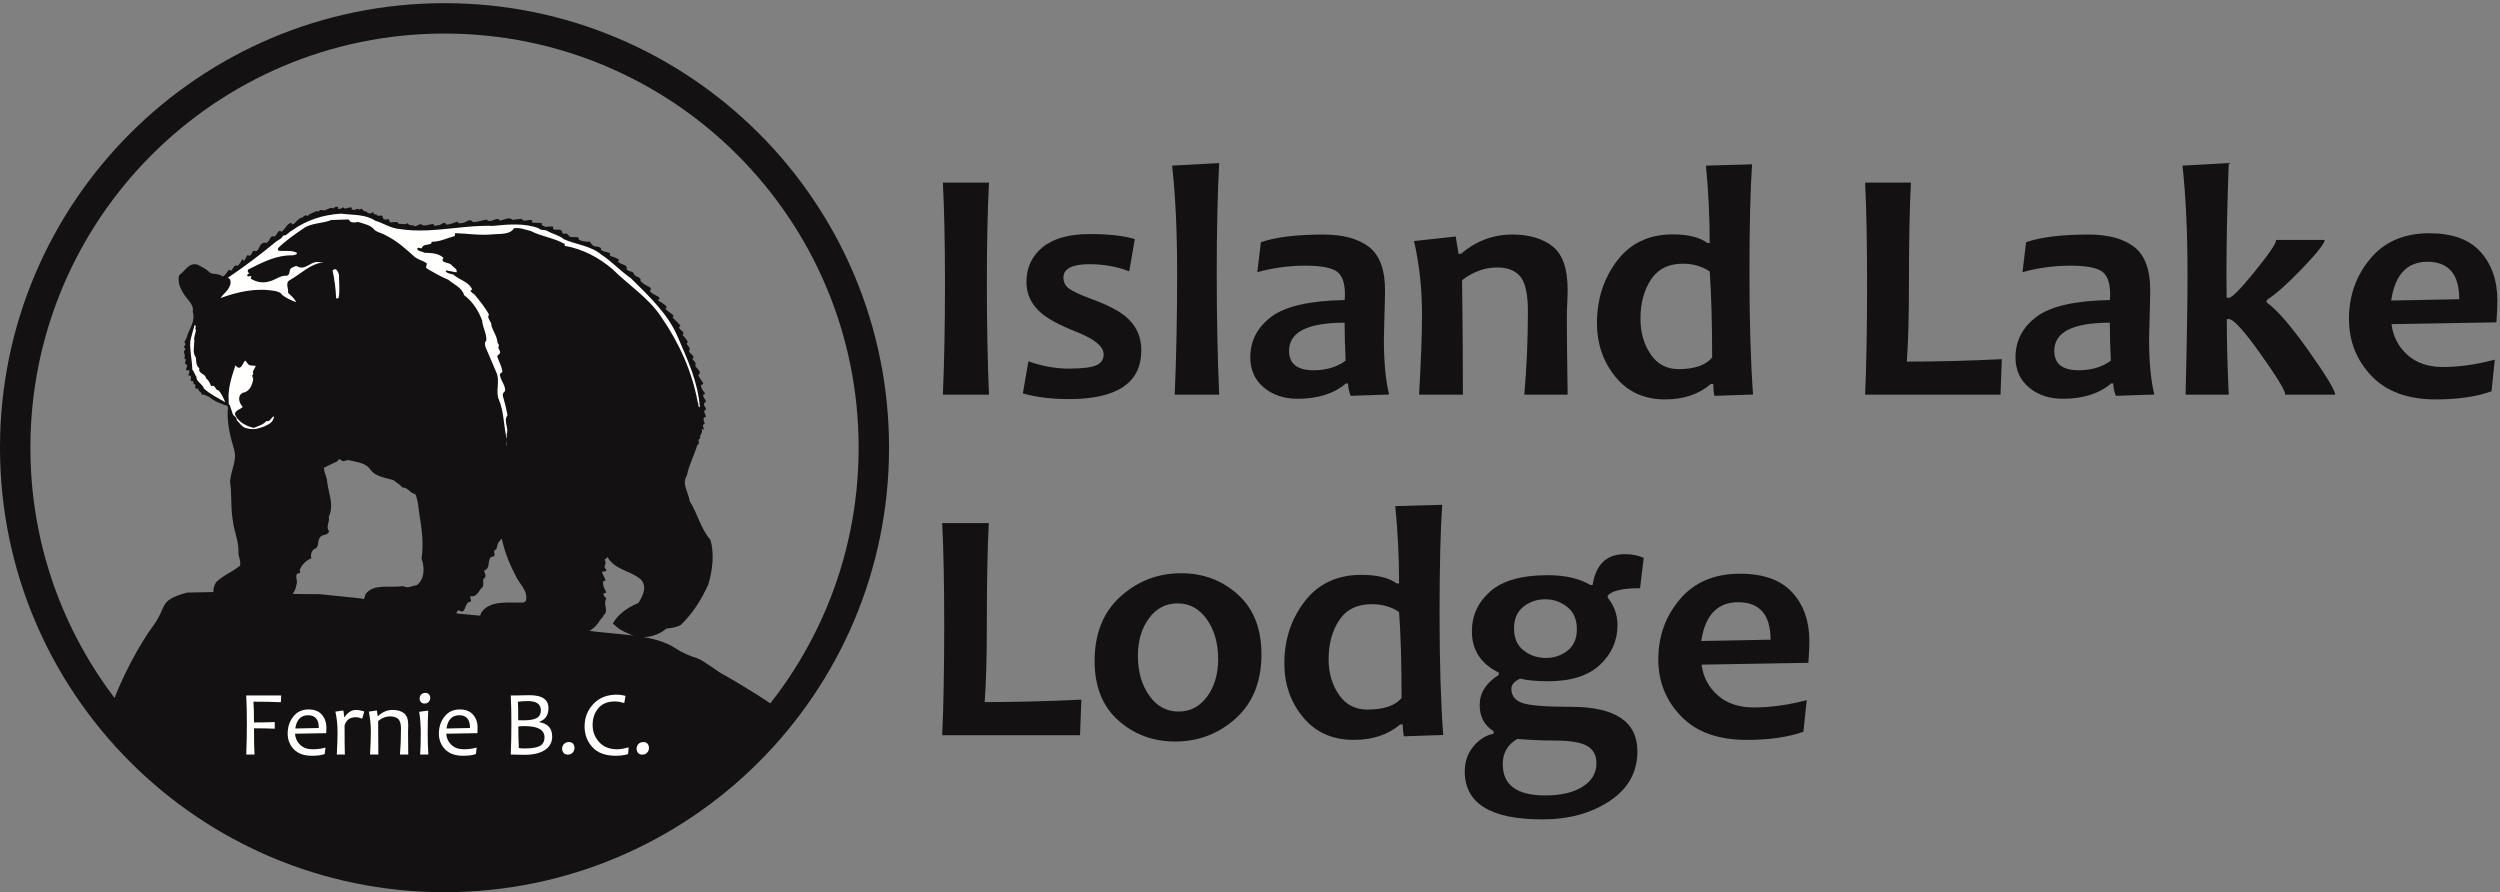 <?xml version="1.0" encoding="UTF-8"?>
<svg width="269px" height="96px" viewBox="0 0 269 96" version="1.1" xmlns="http://www.w3.org/2000/svg" xmlns:xlink="http://www.w3.org/1999/xlink">
    <rect x="0" y="0" width="269" height="96" fill="#808080" stroke="none"/>
    <!-- Generator: Sketch 53.2 (72643) - https://sketchapp.com -->
    <title>ILL_Sum_Horz_OL</title>
    <desc>Created with Sketch.</desc>
    <g id="Page-1" stroke="none" stroke-width="1" fill="none" fill-rule="evenodd">
        <g id="ILL_Sum_Horz_OL" transform="translate(1, 1)">
            <path d="M105.415,41.469 L100.454,41.469 C100.605,37.846 100.682,33.867 100.682,29.531 C100.682,25.266 100.605,21.637 100.454,18.646 L105.415,18.646 C105.263,21.59 105.187,25.219 105.187,29.531 C105.187,33.937 105.263,37.917 105.415,41.469" id="Fill-1" fill="#131111"></path>
            <path d="M121.805,36.683 C121.805,40.189 119.21,41.942 114.021,41.942 C112.128,41.942 110.475,41.737 109.061,41.329 L109.657,37.875 C111.118,38.401 112.572,38.664 114.021,38.664 C115.424,38.664 116.397,38.547 116.94,38.313 C117.484,38.08 117.755,37.688 117.755,37.139 C117.755,36.286 116.774,35.474 114.811,34.702 C113.093,34.025 111.842,33.359 111.059,32.704 C109.984,31.792 109.446,30.677 109.446,29.356 C109.446,27.802 110.025,26.551 111.182,25.604 C112.339,24.658 114.021,24.185 116.23,24.185 C118.299,24.185 119.923,24.366 121.104,24.728 L120.507,28.199 C119.187,27.685 117.761,27.428 116.23,27.428 C114.36,27.428 113.426,27.907 113.426,28.865 C113.426,29.356 113.624,29.751 114.021,30.048 C114.419,30.346 115.231,30.723 116.458,31.179 C118.153,31.798 119.386,32.436 120.157,33.09 C121.255,34.025 121.805,35.223 121.805,36.683" id="Fill-2" fill="#131111"></path>
            <path d="M130.184,41.469 L125.398,41.469 C125.573,37.46 125.661,33.119 125.661,28.444 C125.661,23.887 125.479,20.013 125.118,16.822 L130.184,16.542 C130.008,19.849 129.921,23.816 129.921,28.444 C129.921,33.142 130.008,37.484 130.184,41.469" id="Fill-3" fill="#131111"></path>
            <path d="M143.787,37.805 C143.716,36.228 143.681,34.866 143.681,33.721 C139.697,33.721 137.704,34.732 137.704,36.753 C137.704,38.144 138.581,38.839 140.333,38.839 C141.712,38.839 142.864,38.495 143.787,37.805 Z M148.467,41.451 L144.331,41.591 C144.143,41.101 144.049,40.657 144.049,40.259 L143.822,40.259 C142.537,41.358 140.8,41.907 138.616,41.907 C137.155,41.907 135.943,41.501 134.978,40.688 C134.014,39.876 133.532,38.798 133.532,37.455 C133.532,35.678 134.283,34.223 135.785,33.09 C137.286,31.956 139.918,31.354 143.681,31.284 C143.705,31.074 143.716,30.875 143.716,30.688 C143.716,29.426 143.413,28.593 142.805,28.19 C142.198,27.787 141.082,27.585 139.458,27.585 C137.692,27.585 135.968,27.819 134.286,28.287 L134.671,25.061 C136.26,24.512 138.504,24.237 141.403,24.237 C143.518,24.237 145.151,24.682 146.302,25.569 C147.454,26.458 148.029,28.012 148.029,30.232 C148.029,30.723 148.008,31.617 147.967,32.915 C147.926,34.211 147.906,35.077 147.906,35.509 C147.906,37.928 148.093,39.909 148.467,41.451 L148.467,41.451 Z" id="Fill-4" fill="#131111"></path>
            <path d="M167.679,41.469 L163.017,41.469 C163.274,38.512 163.403,35.521 163.403,32.494 C163.403,30.659 163.13,29.415 162.587,28.76 C162.043,28.105 161.217,27.778 160.107,27.778 C158.775,27.778 157.512,28.234 156.321,29.146 C156.378,33.703 156.408,37.811 156.408,41.469 L151.693,41.469 C151.903,37.811 152.008,34.937 152.008,32.844 C152.008,30.051 151.722,27.416 151.149,24.938 L155.637,24.448 L155.935,26.306 L156.215,26.306 C157.816,24.927 159.657,24.237 161.737,24.237 C163.537,24.237 164.977,24.661 166.058,25.508 C167.139,26.355 167.679,27.918 167.679,30.197 C167.679,30.537 167.665,30.989 167.636,31.556 C167.606,32.123 167.592,32.704 167.592,33.3 C167.592,34.878 167.621,37.601 167.679,41.469" id="Fill-5" fill="#131111"></path>
            <path d="M183.227,37.472 C183.227,33.744 183.14,30.659 182.964,28.216 C182.158,27.656 181.194,27.375 180.072,27.375 C178.53,27.375 177.384,27.948 176.636,29.093 C175.888,30.238 175.514,31.641 175.514,33.3 C175.514,34.772 175.876,36.043 176.601,37.113 C177.326,38.182 178.331,38.717 179.617,38.717 C181.334,38.717 182.538,38.302 183.227,37.472 Z M187.627,41.451 L183.473,41.591 C183.391,41.183 183.35,40.756 183.35,40.312 L183.087,40.312 C181.801,41.422 180.16,41.977 178.162,41.977 C175.917,41.977 174.135,41.165 172.815,39.541 C171.494,37.917 170.834,35.988 170.834,33.756 C170.834,31.196 171.553,28.968 172.99,27.068 C174.427,25.169 176.426,24.22 178.985,24.22 C180.644,24.22 181.889,24.53 182.719,25.149 L182.964,25.149 C182.964,22.391 182.83,19.616 182.561,16.822 L187.522,16.682 C187.335,19.405 187.242,23.32 187.242,28.427 C187.242,33.604 187.37,37.945 187.627,41.451 L187.627,41.451 Z" id="Fill-6" fill="#131111"></path>
            <path d="M214.395,37.647 L214.254,41.469 L199.688,41.469 C199.828,38.302 199.898,34.323 199.898,29.531 C199.898,25.137 199.828,21.509 199.688,18.646 L204.614,18.646 C204.473,21.298 204.403,24.927 204.403,29.531 C204.403,33.049 204.327,35.842 204.175,37.91 C207.401,37.91 210.807,37.823 214.395,37.647" id="Fill-7" fill="#131111"></path>
            <path d="M226.123,37.805 C226.052,36.228 226.017,34.866 226.017,33.721 C222.033,33.721 220.04,34.732 220.04,36.753 C220.04,38.144 220.917,38.839 222.669,38.839 C224.048,38.839 225.2,38.495 226.123,37.805 Z M230.803,41.451 L226.667,41.591 C226.479,41.101 226.385,40.657 226.385,40.259 L226.158,40.259 C224.873,41.358 223.136,41.907 220.952,41.907 C219.491,41.907 218.279,41.501 217.314,40.688 C216.35,39.876 215.868,38.798 215.868,37.455 C215.868,35.678 216.619,34.223 218.121,33.09 C219.622,31.956 222.254,31.354 226.017,31.284 C226.041,31.074 226.052,30.875 226.052,30.688 C226.052,29.426 225.749,28.593 225.141,28.19 C224.534,27.787 223.417,27.585 221.793,27.585 C220.028,27.585 218.304,27.819 216.622,28.287 L217.007,25.061 C218.596,24.512 220.84,24.237 223.739,24.237 C225.854,24.237 227.487,24.682 228.638,25.569 C229.79,26.458 230.365,28.012 230.365,30.232 C230.365,30.723 230.344,31.617 230.303,32.915 C230.262,34.211 230.242,35.077 230.242,35.509 C230.242,37.928 230.429,39.909 230.803,41.451 L230.803,41.451 Z" id="Fill-8" fill="#131111"></path>
            <path d="M250.26,41.469 L244.896,41.469 C244.896,41.037 244.007,39.573 242.232,37.078 C240.455,34.583 239.322,33.335 238.831,33.335 L238.603,33.335 C238.603,35.731 238.673,38.442 238.813,41.469 L234.167,41.469 C234.308,36.011 234.378,31.67 234.378,28.444 C234.378,23.98 234.197,20.106 233.834,16.822 L238.813,16.542 C238.65,20.983 238.568,24.95 238.568,28.444 C238.568,28.889 238.574,29.753 238.585,31.039 L238.831,31.039 C239.158,31.039 240.086,30.095 241.618,28.208 C243.149,26.321 243.915,25.19 243.915,24.816 L249.138,24.816 C249.138,25.178 248.343,26.189 246.754,27.848 C245.165,29.508 243.879,30.653 242.898,31.284 L242.898,31.547 C243.985,32.307 245.483,34.034 247.394,36.727 C249.304,39.421 250.26,41.001 250.26,41.469" id="Fill-9" fill="#131111"></path>
            <path d="M263.618,31.196 C263.618,28.509 262.472,27.165 260.182,27.165 C257.997,27.165 256.699,28.556 256.291,31.337 L263.618,31.196 Z M267.719,31.354 C267.719,31.95 267.684,32.728 267.614,33.686 L256.326,33.878 C256.489,35.199 257.055,36.297 258.026,37.174 C258.996,38.05 260.269,38.489 261.847,38.489 C263.6,38.489 265.463,38.226 267.439,37.7 L267.088,41.101 C265.476,41.685 263.477,41.977 261.093,41.977 C258.079,41.977 255.767,41.13 254.161,39.436 C252.553,37.741 251.75,35.702 251.75,33.317 C251.75,30.829 252.512,28.669 254.038,26.84 C255.563,25.012 257.681,24.097 260.392,24.097 C262.87,24.097 264.71,24.769 265.914,26.113 C267.118,27.457 267.719,29.204 267.719,31.354 L267.719,31.354 Z" id="Fill-10" fill="#131111"></path>
            <path d="M115.354,74.282 L115.211,78.104 L100.382,78.104 C100.525,74.937 100.597,70.958 100.597,66.166 C100.597,61.772 100.525,58.144 100.382,55.28 L105.396,55.28 C105.254,57.934 105.183,61.562 105.183,66.166 C105.183,69.684 105.105,72.477 104.951,74.545 C108.234,74.545 111.701,74.457 115.354,74.282" id="Fill-11" fill="#131111"></path>
            <path d="M130.075,69.917 C130.075,68.223 129.67,66.8 128.861,65.648 C128.052,64.498 127,63.922 125.703,63.922 C124.442,63.922 123.416,64.46 122.625,65.535 C121.833,66.61 121.438,67.954 121.438,69.566 C121.438,71.262 121.843,72.685 122.652,73.835 C123.46,74.986 124.513,75.562 125.81,75.562 C127.071,75.562 128.097,75.024 128.888,73.949 C129.679,72.874 130.075,71.53 130.075,69.917 Z M134.732,69.392 C134.732,72.336 133.81,74.639 131.966,76.298 C130.122,77.958 127.951,78.787 125.453,78.787 C123.074,78.787 121.034,78.03 119.333,76.518 C117.631,75.004 116.781,72.874 116.781,70.128 C116.781,67.171 117.709,64.857 119.564,63.186 C121.42,61.515 123.597,60.68 126.096,60.68 C128.463,60.68 130.494,61.441 132.189,62.967 C133.884,64.492 134.732,66.634 134.732,69.392 L134.732,69.392 Z" id="Fill-12" fill="#131111"></path>
            <path d="M149.81,74.106 C149.81,70.379 149.721,67.294 149.542,64.852 C148.722,64.29 147.741,64.01 146.598,64.01 C145.028,64.01 143.862,64.583 143.101,65.727 C142.339,66.873 141.958,68.275 141.958,69.935 C141.958,71.407 142.328,72.678 143.065,73.747 C143.802,74.816 144.826,75.352 146.134,75.352 C147.883,75.352 149.108,74.937 149.81,74.106 Z M154.29,78.086 L150.06,78.226 C149.977,77.817 149.935,77.391 149.935,76.946 L149.667,76.946 C148.359,78.057 146.688,78.612 144.654,78.612 C142.37,78.612 140.555,77.8 139.211,76.175 C137.867,74.551 137.195,72.623 137.195,70.391 C137.195,67.831 137.926,65.603 139.389,63.703 C140.853,61.804 142.887,60.854 145.492,60.854 C147.181,60.854 148.448,61.164 149.292,61.783 L149.542,61.783 C149.542,59.025 149.406,56.25 149.132,53.457 L154.182,53.317 C153.992,56.04 153.897,59.955 153.897,65.062 C153.897,70.239 154.027,74.58 154.29,78.086 L154.29,78.086 Z" id="Fill-13" fill="#131111"></path>
            <path d="M168.671,66.709 C168.671,65.657 168.327,64.857 167.636,64.308 C166.947,63.759 166.156,63.484 165.263,63.484 C164.372,63.484 163.588,63.75 162.917,64.281 C162.245,64.813 161.909,65.594 161.909,66.622 C161.909,67.662 162.253,68.451 162.944,68.988 C163.633,69.525 164.436,69.795 165.353,69.795 C166.221,69.795 166.991,69.534 167.664,69.015 C168.335,68.495 168.671,67.726 168.671,66.709 Z M170.777,81.136 C170.777,80.271 170.441,79.646 169.769,79.261 C169.097,78.875 167.94,78.682 166.298,78.682 C164.966,78.682 163.622,78.623 162.265,78.507 C161.218,79.114 160.695,80.02 160.695,81.224 C160.695,83.468 162.218,84.59 165.263,84.59 C166.964,84.59 168.308,84.273 169.296,83.643 C170.284,83.012 170.777,82.176 170.777,81.136 Z M175.863,59.031 L175.47,62.292 C173.615,62.292 172.455,62.555 171.991,63.081 L171.991,63.309 C172.692,64.186 173.043,65.167 173.043,66.254 C173.043,67.925 172.416,69.351 171.161,70.531 C169.906,71.711 168.035,72.302 165.549,72.302 C164.335,72.302 163.342,72.208 162.569,72.02 C161.938,72.302 161.624,72.669 161.624,73.125 C161.624,73.838 162,74.338 162.756,74.624 C163.511,74.91 165.269,75.054 168.029,75.054 C172.799,75.054 175.184,76.648 175.184,79.839 C175.184,82.083 174.191,83.864 172.205,85.186 C170.218,86.506 167.803,87.166 164.96,87.166 C159.393,87.166 156.609,85.448 156.609,82.013 C156.609,80.949 156.921,80.046 157.545,79.305 C158.17,78.562 158.893,78.109 159.714,77.945 L159.714,77.683 C158.714,77.063 158.215,76.117 158.215,74.843 C158.215,73.558 158.899,72.482 160.267,71.617 L160.267,71.372 C158.34,70.426 157.376,68.947 157.376,66.937 C157.376,65.22 158.04,63.782 159.366,62.625 C160.692,61.468 162.742,60.89 165.513,60.89 C167.405,60.89 168.939,61.24 170.117,61.941 L170.367,61.941 C170.711,59.732 171.866,58.628 173.829,58.628 C174.601,58.628 175.28,58.763 175.863,59.031 L175.863,59.031 Z" id="Fill-14" fill="#131111"></path>
            <path d="M189.513,67.831 C189.513,65.144 188.347,63.8 186.016,63.8 C183.792,63.8 182.471,65.19 182.054,67.972 L189.513,67.831 Z M193.689,67.989 C193.689,68.585 193.653,69.362 193.582,70.32 L182.09,70.514 C182.256,71.834 182.833,72.933 183.821,73.809 C184.808,74.686 186.105,75.123 187.711,75.123 C189.496,75.123 191.393,74.86 193.403,74.335 L193.046,77.735 C191.405,78.319 189.371,78.612 186.944,78.612 C183.875,78.612 181.522,77.765 179.886,76.07 C178.25,74.376 177.433,72.336 177.433,69.952 C177.433,67.463 178.209,65.305 179.761,63.476 C181.314,61.647 183.47,60.731 186.23,60.731 C188.751,60.731 190.625,61.404 191.851,62.748 C193.076,64.092 193.689,65.839 193.689,67.989 L193.689,67.989 Z" id="Fill-15" fill="#131111"></path>
            <path d="M35.355,21.493 C35.565,21.479 35.783,21.455 35.896,21.293 C36.061,21.497 36.261,21.43 36.44,21.374 C36.598,21.319 36.76,21.272 36.884,21.391 L36.814,21.487 C36.958,21.642 37.12,21.585 37.27,21.536 C37.418,21.482 37.569,21.432 37.709,21.566 C37.908,21.371 37.963,21.476 38.043,21.587 C38.102,21.671 38.169,21.763 38.327,21.724 C38.454,21.826 38.633,21.938 38.791,21.977 C38.857,21.979 38.919,21.952 38.97,21.913 C39.03,21.872 39.089,21.826 39.199,21.865 C39.112,22.208 39.584,21.931 39.62,22.231 C39.721,22.195 39.858,22.205 39.985,22.208 C40.046,22.209 40.096,22.209 40.145,22.21 C40.175,22.37 40.191,22.538 40.365,22.612 C40.445,22.641 40.536,22.622 40.614,22.604 C40.724,22.586 40.832,22.561 40.901,22.687 C40.859,22.797 40.937,22.929 41.057,22.932 C41.136,22.933 41.234,22.92 41.324,22.903 C41.562,22.876 41.794,22.853 41.916,23.092 C42.006,23.085 42.113,23.095 42.215,23.097 C42.44,23.121 42.67,23.147 42.882,23.019 C42.992,23.35 43.421,23.147 43.627,23.34 C43.758,23.342 43.867,23.284 43.979,23.228 C44.095,23.159 44.207,23.092 44.354,23.133 L44.456,23.236 C44.909,23.323 45.27,23.1 45.657,23.106 C45.612,23.361 45.99,23.299 46.111,23.234 C46.24,23.255 46.379,23.179 46.499,23.112 C46.699,22.986 46.881,22.868 47.004,23.158 C47.47,23.177 47.862,22.945 48.237,22.844 C48.246,23.037 48.515,23.057 48.663,22.996 C48.831,23.01 48.992,22.934 49.15,22.849 C49.413,22.713 49.655,22.579 49.885,22.899 C50.423,22.899 50.859,22.707 51.348,22.618 C51.602,22.879 51.85,22.773 52.122,22.668 C52.294,22.604 52.483,22.527 52.666,22.579 L52.733,22.729 C53.244,22.708 53.752,22.26 54.154,22.665 C54.504,22.57 54.78,22.615 55.131,22.531 C55.264,22.803 55.523,22.746 55.771,22.702 C55.941,22.665 56.097,22.637 56.238,22.7 L56.275,22.847 L56.206,22.917 C56.412,22.981 56.629,22.985 56.849,22.979 C57.016,22.981 57.195,22.984 57.365,23.025 C57.113,23.241 57.518,23.285 57.616,23.398 C57.758,23.406 57.901,23.403 58.04,23.382 C58.219,23.378 58.387,23.36 58.551,23.414 C58.496,23.54 58.465,23.657 58.642,23.711 C58.739,23.722 58.84,23.715 58.941,23.716 C59.141,23.699 59.316,23.693 59.462,23.853 C59.48,23.984 59.515,24.19 59.723,24.152 C59.986,24.074 60.071,24.192 60.158,24.311 C60.248,24.422 60.335,24.532 60.554,24.505 C60.619,24.518 60.731,24.52 60.832,24.509 C61.068,24.495 61.295,24.489 61.271,24.767 C61.607,24.981 62.063,25.021 62.46,25.004 C62.577,25.156 62.712,25.407 62.946,25.501 C63.214,25.54 63.541,25.527 63.707,25.75 L63.634,25.85 C63.88,26.111 64.337,26.079 64.65,26.251 C64.454,26.617 64.982,26.593 65.169,26.716 C65.346,26.758 65.513,26.882 65.632,26.972 L65.49,27.121 C65.723,27.501 66.614,27.456 66.408,27.937 C66.581,28.288 67.128,28.111 67.22,28.499 C67.315,28.827 68.052,28.768 67.905,29.204 C68.148,29.535 68.609,29.741 68.991,29.959 L69.049,30.176 L68.919,30.264 C69.005,30.511 69.307,30.646 69.539,30.757 C69.702,30.85 69.978,30.935 69.964,31.163 L69.824,31.256 L69.822,31.34 C70.146,31.562 70.632,31.762 70.743,32.091 L70.604,32.185 C70.785,32.516 71.209,32.663 71.454,32.935 L71.452,33.081 L71.349,33.13 L72.227,34.038 C71.667,34.425 72.867,34.612 72.44,35.045 C72.674,35.295 72.896,35.538 73.022,35.816 C72.593,36.027 73.498,36.451 73.146,36.684 C73.048,37.039 73.961,37.321 73.485,37.623 C73.632,37.84 73.977,38.014 73.801,38.309 C73.907,38.668 74.617,38.988 74.122,39.377 C74.298,39.679 74.471,39.958 74.674,40.242 C74.672,40.368 74.464,40.347 74.433,40.487 C74.442,40.832 74.698,41.084 74.882,41.375 L74.683,41.457 C74.519,41.795 75.244,42.137 74.798,42.346 C74.542,42.678 75.293,43.016 74.784,43.179 C74.73,43.457 75.023,43.646 74.912,43.914 C74.643,43.811 74.695,44.17 74.734,44.299 C74.791,44.398 74.838,44.54 74.788,44.638 C74.44,44.69 74.781,45.042 74.719,45.221 L74.491,45.175 C74.695,45.609 74.244,45.73 74.338,46.187 C73.938,46.278 74.427,46.754 74.029,46.876 C73.711,47.982 73.138,48.983 72.92,50.132 C72.308,51.103 73.088,51.948 73.201,52.901 C74.062,54.266 74.364,55.823 75.441,57.09 C75.893,58.601 75.653,60.447 75.206,61.908 C74.491,63.479 73.563,64.993 72.214,66.28 C71.753,66.482 71.253,66.601 70.72,66.62 C69.813,67.412 68.599,67.688 67.36,67.507 C66.605,67.138 65.744,66.895 65.139,66.252 L64.942,66.127 C65.43,65.095 66.62,64.32 67.688,63.882 C68.148,63.157 68.68,62.142 67.96,61.357 C66.855,60.378 65.172,60.35 64.368,58.947 L64.039,59.248 C64.417,59.604 63.748,59.988 64.251,60.292 C64.247,60.539 63.947,60.478 63.779,60.522 C63.841,60.872 64.095,61.133 64.159,61.481 L63.93,61.508 C63.782,61.974 64.061,62.357 64.247,62.755 L64.007,62.85 L63.938,62.848 C63.875,63.071 64.129,63.239 64.235,63.427 C63.846,64.004 64.544,64.73 63.968,65.167 C63.895,65.447 63.572,65.63 63.459,65.892 C62.757,67.021 61.34,67.538 59.951,67.475 C58.402,66.978 56.555,67.119 54.976,66.657 C53.581,66.355 52.146,66.14 50.796,65.744 C50.468,65.577 50.714,65.217 50.75,64.968 C51.672,63.536 53.684,63.885 55.292,63.833 C55.502,63.798 55.641,63.638 55.623,63.442 C55.719,62.573 55.063,61.977 54.667,61.292 C53.935,59.94 53.334,58.555 53.014,57.047 L52.995,56.958 C52.784,57.173 52.511,57.417 52.516,57.744 C52.384,57.862 52.53,58.152 52.253,58.166 C51.989,58.418 52.505,58.935 51.901,58.895 C51.349,59.284 51.859,60.136 51.084,60.398 C51.148,60.708 51.446,61.051 51.009,61.291 C50.941,61.619 51.125,62.088 50.823,62.26 C50.497,62.623 50.301,63.272 49.616,63.153 C49.515,63.31 49.779,63.561 49.637,63.738 C48.869,63.797 49.223,65.229 48.362,64.659 C47.923,64.818 48.299,65.472 47.721,65.503 C46.717,65.565 45.701,65.351 44.681,65.263 C42.928,65.023 41.197,64.758 39.611,64.173 C39.197,64.116 38.606,64.211 38.327,63.816 C37.96,63.583 38.307,63.25 38.312,62.963 C39.154,61.728 40.998,62.303 42.383,62.059 C42.884,62.367 43.355,62.01 43.846,61.966 C44.738,61.273 44.689,60.032 44.357,59.094 C44.614,57.481 44.365,55.791 44.103,54.19 C44.016,53.506 43.978,52.792 43.68,52.159 C43.135,52.104 42.902,51.414 42.303,51.462 C42.071,51.15 41.687,50.957 41.354,50.672 C40.496,50.39 39.455,50.333 38.882,49.561 C38.37,48.778 37.379,48.734 36.529,48.512 C36.42,48.497 36.311,48.523 36.21,48.562 C36.021,48.62 35.831,48.684 35.668,48.468 C35.403,48.261 35.347,48.717 35.108,48.724 L33.869,49.317 C33.846,49.893 34.198,50.314 34.208,50.878 C34.354,52.119 34.972,53.355 34.374,54.604 C34.532,55.141 33.998,55.669 34.415,56.162 C34.25,56.698 33.6,56.415 33.374,56.908 C33.138,57.282 33.366,57.97 32.769,58.085 C32.526,58.342 32.37,58.717 32.515,59.057 C31.934,59.314 31.4,59.801 31.242,60.374 C31.259,60.464 31.317,60.542 31.295,60.653 C30.532,60.668 31.093,61.451 30.909,61.837 C30.827,62.638 30.237,63.454 29.388,63.756 C27.917,64.008 26.169,64.105 24.656,63.806 C23.874,63.523 22.983,63.493 22.192,63.25 C21.804,62.788 21.956,62.111 22.25,61.655 C23,60.892 24.008,60.55 24.821,59.869 C24.97,59.325 24.608,58.893 24.657,58.349 C24.688,57.167 24.161,56.127 24.05,54.979 C23.804,53.652 23.96,52.165 23.752,50.825 C23.83,49.655 24.516,48.584 24.205,47.418 C23.773,45.972 23.373,44.438 23.527,42.865 L23.463,42.672 C22.722,42.432 22.042,42.172 21.459,41.669 C21.235,41.644 21.006,41.386 20.705,41.469 C20.73,41.139 20.265,41.131 20.351,40.77 C20.259,40.854 20.17,40.845 20.05,40.791 C19.914,40.668 20.198,40.307 19.833,40.331 L19.799,40.025 C19.708,39.975 19.547,40.06 19.511,39.888 C19.552,39.763 19.543,39.59 19.546,39.443 L19.282,39.4 C19.236,39.218 19.534,38.998 19.292,38.827 L19.029,38.85 C18.947,38.641 19.37,38.22 18.945,38.183 C18.79,38.002 19.224,37.622 18.788,37.537 C19.127,37.236 18.551,36.907 18.93,36.627 C19.013,36.409 18.669,36.425 18.849,36.229 C18.928,36.151 18.96,36.062 18.941,35.952 C18.815,35.909 18.837,35.788 18.888,35.712 C19.028,35.479 19.143,35.241 19.185,34.982 C19.497,34.225 20.036,33.402 19.734,32.541 C19.925,31.721 19.021,31.161 18.679,30.463 C18.339,29.919 18.101,29.263 18.273,28.619 C18.925,28.181 19.316,27.169 20.304,27.492 C20.759,27.747 21.259,27.977 21.589,28.347 C21.992,28.561 22.6,28.396 22.932,28.758 C23.31,28.646 23.387,28.219 23.679,28.017 L23.835,28.136 C24.097,28.001 24.186,27.359 24.537,27.622 C24.758,27.467 24.937,27.163 25.049,26.909 C25.185,26.881 25.143,27.017 25.251,27.06 C25.482,26.887 25.448,26.548 25.686,26.432 C25.823,26.66 26.047,26.398 26.08,26.28 C26.16,26.182 26.152,26.021 26.325,25.977 C26.47,26.01 26.557,26.059 26.689,25.951 C26.954,25.68 26.963,25.122 27.495,25.112 C27.772,25.186 27.887,24.98 27.999,24.775 C28.113,24.548 28.225,24.323 28.532,24.458 C28.84,24.292 28.796,23.861 29.167,23.835 L29.262,23.952 C29.685,23.7 29.812,23.096 30.341,22.97 L30.466,23.159 C30.886,22.979 31.073,22.443 31.548,22.405 C31.691,22.278 31.891,22.03 32.08,22.265 C32.32,21.958 32.739,21.886 33.071,21.705 C33.177,21.816 33.267,21.747 33.369,21.67 C33.426,21.621 33.498,21.573 33.578,21.585 C33.825,21.69 34.036,21.603 34.235,21.508 C34.438,21.412 34.634,21.316 34.87,21.424 C34.973,21.262 35.541,21.082 35.355,21.493" id="Fill-16" fill="#131111"></path>
            <path d="M35.355,21.493 C35.565,21.479 35.783,21.455 35.896,21.293 C35.983,21.396 36.07,21.427 36.168,21.429 C36.358,21.432 36.54,21.318 36.706,21.321 L36.884,21.391 L36.814,21.487 L37.04,21.592 C37.199,21.595 37.359,21.481 37.517,21.484 L37.709,21.566 L37.897,21.458 C38.034,21.46 38.051,21.729 38.258,21.732 L38.327,21.724 C38.454,21.826 38.633,21.938 38.791,21.977 L38.82,21.978 C38.95,21.98 39.012,21.853 39.13,21.855 L39.199,21.865 L39.187,21.934 C39.183,22.177 39.583,21.954 39.62,22.231 L39.879,22.206 L40.085,22.221 L40.145,22.21 C40.175,22.37 40.191,22.538 40.365,22.612 L40.464,22.632 C40.565,22.634 40.666,22.585 40.754,22.587 L40.901,22.687 L40.887,22.739 C40.886,22.838 40.956,22.93 41.057,22.932 L41.074,22.932 C41.234,22.935 41.403,22.897 41.561,22.9 C41.712,22.903 41.828,22.944 41.916,23.092 L42.015,23.093 C42.164,23.096 42.303,23.118 42.454,23.121 C42.601,23.123 42.738,23.105 42.882,23.019 C42.992,23.35 43.421,23.147 43.627,23.34 L43.657,23.34 C43.895,23.344 44.07,23.12 44.286,23.123 L44.354,23.133 L44.456,23.236 L44.664,23.259 C45.017,23.266 45.331,23.101 45.657,23.106 L45.657,23.136 C45.655,23.245 45.742,23.284 45.854,23.286 L46.111,23.234 L46.167,23.235 C46.397,23.239 46.631,22.973 46.809,22.976 C46.888,22.977 46.956,23.03 47.004,23.158 L47.033,23.159 C47.482,23.166 47.868,22.937 48.237,22.844 C48.248,22.969 48.363,23.021 48.493,23.023 L48.663,22.996 L48.716,22.997 C49.012,23.001 49.302,22.703 49.571,22.708 C49.681,22.709 49.787,22.757 49.885,22.899 C50.423,22.899 50.859,22.707 51.348,22.618 C51.465,22.739 51.583,22.778 51.702,22.78 C51.977,22.785 52.263,22.562 52.548,22.566 L52.666,22.579 L52.733,22.729 C53.093,22.714 53.444,22.494 53.772,22.499 C53.912,22.501 54.041,22.543 54.154,22.665 C54.504,22.57 54.78,22.615 55.131,22.531 C55.206,22.692 55.333,22.743 55.474,22.746 C55.671,22.748 55.892,22.665 56.081,22.667 L56.238,22.7 L56.275,22.847 L56.206,22.917 C56.371,22.971 56.548,22.984 56.718,22.986 L56.987,22.991 C57.117,22.993 57.247,22.996 57.365,23.025 L57.278,23.14 C57.276,23.261 57.536,23.306 57.616,23.398 L57.763,23.406 C57.96,23.409 58.154,23.364 58.33,23.367 L58.551,23.414 L58.504,23.559 C58.503,23.629 58.531,23.68 58.642,23.711 L58.762,23.723 C58.879,23.725 58.998,23.717 59.1,23.719 C59.235,23.721 59.366,23.743 59.462,23.853 C59.48,23.973 59.505,24.163 59.676,24.165 L59.723,24.152 L59.885,24.124 C60.17,24.128 60.155,24.51 60.484,24.516 L60.554,24.505 L60.671,24.519 C60.771,24.521 60.889,24.51 60.992,24.512 C61.147,24.515 61.275,24.548 61.272,24.728 L61.271,24.767 C61.547,24.938 61.916,24.995 62.25,25.001 L62.46,25.004 C62.577,25.156 62.712,25.407 62.946,25.501 C63.214,25.54 63.541,25.527 63.707,25.75 L63.634,25.85 C63.88,26.111 64.337,26.079 64.65,26.251 L64.608,26.39 C64.604,26.619 65.013,26.618 65.169,26.716 C65.346,26.758 65.513,26.882 65.632,26.972 L65.49,27.121 C65.701,27.459 66.443,27.464 66.438,27.811 L66.408,27.937 C66.581,28.288 67.128,28.111 67.22,28.499 C67.307,28.796 67.934,28.776 67.928,29.104 L67.905,29.204 C68.148,29.535 68.609,29.741 68.991,29.959 L69.049,30.176 L68.919,30.264 C69.005,30.511 69.307,30.646 69.539,30.757 C69.695,30.85 69.968,30.935 69.965,31.145 L69.964,31.163 L69.824,31.256 L69.822,31.34 C70.146,31.562 70.632,31.762 70.743,32.091 L70.604,32.185 C70.785,32.516 71.209,32.663 71.454,32.935 L71.452,33.081 L71.349,33.13 L72.227,34.038 C72.117,34.117 72.075,34.185 72.074,34.245 C72.071,34.463 72.536,34.63 72.532,34.867 L72.44,35.045 C72.674,35.295 72.896,35.538 73.022,35.816 L72.901,35.962 C72.898,36.143 73.23,36.366 73.227,36.545 L73.146,36.684 L73.134,36.724 C73.13,36.99 73.624,37.215 73.621,37.433 L73.485,37.623 C73.604,37.801 73.861,37.952 73.858,38.155 L73.801,38.309 C73.889,38.579 74.302,38.823 74.297,39.104 C74.296,39.19 74.244,39.28 74.122,39.377 C74.298,39.679 74.471,39.958 74.674,40.242 C74.672,40.368 74.464,40.347 74.433,40.487 C74.442,40.832 74.698,41.084 74.882,41.375 L74.683,41.457 L74.661,41.559 C74.657,41.776 74.953,42.002 74.949,42.179 C74.948,42.241 74.907,42.297 74.798,42.346 L74.747,42.503 C74.744,42.692 74.967,42.874 74.964,43.024 C74.963,43.081 74.925,43.128 74.784,43.179 L74.783,43.251 C74.779,43.445 74.936,43.605 74.933,43.795 L74.912,43.914 L74.832,43.892 L74.71,44.07 L74.734,44.299 L74.808,44.546 L74.788,44.638 C74.671,44.655 74.628,44.703 74.627,44.772 C74.625,44.891 74.734,45.054 74.732,45.171 L74.719,45.221 L74.491,45.175 L74.539,45.396 C74.535,45.625 74.331,45.779 74.326,46.051 L74.338,46.187 C74.205,46.211 74.165,46.293 74.164,46.384 L74.197,46.671 C74.195,46.759 74.156,46.836 74.029,46.876 C73.711,47.982 73.138,48.983 72.92,50.132 C72.759,50.383 72.695,50.632 72.691,50.881 C72.68,51.566 73.122,52.21 73.201,52.901 C74.062,54.266 74.364,55.823 75.441,57.09 C75.623,57.696 75.702,58.361 75.691,59.036 C75.674,60.027 75.475,61.039 75.206,61.908 C74.491,63.479 73.563,64.993 72.214,66.28 C71.753,66.482 71.253,66.601 70.72,66.62 C69.973,67.276 69.007,67.576 67.993,67.559 C67.79,67.556 67.578,67.542 67.36,67.507 C66.605,67.138 65.744,66.895 65.139,66.252 L64.942,66.127 C65.43,65.095 66.62,64.32 67.688,63.882 C67.984,63.422 68.304,62.843 68.313,62.277 C68.319,61.957 68.224,61.643 67.96,61.357 C66.855,60.378 65.172,60.35 64.368,58.947 L64.039,59.248 L64.16,59.521 C64.157,59.678 64.058,59.845 64.055,59.993 C64.053,60.106 64.091,60.2 64.251,60.292 C64.247,60.539 63.947,60.478 63.779,60.522 C63.841,60.872 64.095,61.133 64.159,61.481 L63.93,61.508 L63.884,61.746 C63.878,62.11 64.092,62.423 64.247,62.755 L64.007,62.85 L63.938,62.848 L63.927,62.914 C63.924,63.102 64.138,63.256 64.235,63.427 C64.144,63.565 64.111,63.701 64.108,63.845 C64.104,64.128 64.21,64.418 64.206,64.691 C64.203,64.866 64.146,65.034 63.968,65.167 C63.895,65.447 63.572,65.63 63.459,65.892 C62.776,66.985 61.438,67.499 60.098,67.477 L59.951,67.475 C58.402,66.978 56.555,67.119 54.976,66.657 C53.581,66.355 52.146,66.14 50.796,65.744 C50.666,65.671 50.627,65.579 50.629,65.473 C50.632,65.3 50.727,65.118 50.75,64.968 C51.672,63.536 53.684,63.885 55.292,63.833 C55.488,63.797 55.619,63.659 55.623,63.473 L55.623,63.442 L55.635,63.304 C55.649,62.511 55.045,61.937 54.667,61.292 C53.935,59.94 53.334,58.555 53.014,57.047 L52.995,56.958 C52.784,57.173 52.521,57.408 52.516,57.725 L52.516,57.744 C52.384,57.862 52.53,58.152 52.253,58.166 L52.169,58.375 C52.167,58.49 52.214,58.623 52.212,58.721 C52.21,58.83 52.148,58.898 51.953,58.896 L51.901,58.895 C51.349,59.284 51.859,60.136 51.084,60.398 C51.12,60.591 51.244,60.779 51.241,60.956 C51.239,61.077 51.177,61.194 51.009,61.291 L50.985,61.44 C50.982,61.58 51.002,61.728 51,61.868 C50.997,62.034 50.961,62.174 50.823,62.26 C50.518,62.591 50.332,63.183 49.754,63.173 L49.616,63.153 L49.594,63.232 C49.592,63.352 49.683,63.489 49.681,63.606 L49.637,63.738 C49.004,63.787 49.132,64.802 48.697,64.795 C48.609,64.793 48.498,64.753 48.362,64.659 C47.923,64.818 48.299,65.472 47.721,65.503 C47.564,65.511 47.406,65.517 47.234,65.514 C46.393,65.5 45.534,65.338 44.681,65.263 C42.928,65.023 41.197,64.758 39.611,64.173 C39.197,64.116 38.606,64.211 38.327,63.816 C38.199,63.736 38.159,63.644 38.16,63.537 C38.163,63.358 38.309,63.151 38.312,62.972 L38.312,62.963 C39.154,61.728 40.998,62.303 42.383,62.059 C42.519,62.151 42.661,62.181 42.797,62.183 C43.145,62.188 43.496,61.987 43.846,61.966 C44.366,61.566 44.566,60.965 44.576,60.362 C44.583,59.927 44.501,59.486 44.357,59.094 C44.423,58.681 44.449,58.264 44.457,57.837 C44.477,56.618 44.301,55.381 44.103,54.19 C44.016,53.506 43.978,52.792 43.68,52.159 C43.154,52.104 42.92,51.473 42.373,51.463 L42.303,51.462 C42.071,51.15 41.687,50.957 41.354,50.672 C40.496,50.39 39.455,50.333 38.882,49.561 C38.37,48.778 37.379,48.734 36.529,48.512 L36.5,48.511 C36.303,48.508 36.125,48.622 35.941,48.619 C35.854,48.617 35.753,48.581 35.668,48.468 L35.547,48.414 C35.382,48.411 35.305,48.717 35.108,48.724 L33.869,49.317 L33.868,49.357 C33.859,49.911 34.198,50.337 34.208,50.878 C34.311,51.753 34.646,52.613 34.631,53.488 C34.625,53.866 34.56,54.229 34.374,54.604 L34.41,54.832 C34.405,55.128 34.264,55.426 34.259,55.711 C34.256,55.859 34.29,56.012 34.415,56.162 C34.25,56.698 33.6,56.415 33.374,56.908 C33.138,57.282 33.366,57.97 32.769,58.085 C32.586,58.273 32.463,58.521 32.458,58.768 L32.515,59.057 C31.934,59.314 31.4,59.801 31.242,60.374 L31.296,60.594 L31.295,60.653 C30.968,60.657 30.887,60.808 30.884,61.006 C30.881,61.192 30.955,61.439 30.952,61.641 L30.909,61.837 C30.827,62.638 30.237,63.454 29.388,63.756 C28.495,63.909 27.49,64.011 26.498,63.994 C25.872,63.983 25.247,63.925 24.656,63.806 C23.874,63.523 22.983,63.493 22.192,63.25 C22.019,63.044 21.956,62.797 21.96,62.548 C21.965,62.233 22.089,61.906 22.25,61.655 C23,60.892 24.008,60.55 24.821,59.869 L24.854,59.624 C24.861,59.215 24.648,58.857 24.656,58.429 L24.658,58.32 C24.677,57.159 24.161,56.127 24.05,54.979 C23.804,53.652 23.96,52.165 23.752,50.825 C23.818,49.884 24.271,49.007 24.287,48.087 C24.29,47.867 24.271,47.647 24.205,47.418 C23.831,46.16 23.476,44.827 23.499,43.458 C23.502,43.259 23.516,43.065 23.527,42.865 L23.463,42.672 C22.722,42.432 22.042,42.172 21.459,41.669 C21.276,41.644 21.072,41.455 20.834,41.451 L20.705,41.469 L20.705,41.449 C20.71,41.157 20.332,41.122 20.336,40.848 L20.351,40.77 L20.2,40.834 L20.05,40.791 L20.014,40.67 L20.026,40.483 C20.028,40.394 19.998,40.333 19.872,40.331 L19.833,40.331 L19.799,40.025 C19.708,39.975 19.547,40.06 19.511,39.888 C19.54,39.792 19.542,39.683 19.544,39.566 L19.546,39.443 L19.282,39.4 L19.273,39.36 C19.275,39.241 19.386,39.113 19.388,38.995 L19.292,38.827 L19.029,38.85 L19.023,38.777 C19.025,38.65 19.137,38.474 19.139,38.347 C19.141,38.257 19.093,38.193 18.945,38.183 L18.905,38.073 C18.907,37.964 18.98,37.829 18.982,37.717 C18.983,37.636 18.945,37.57 18.788,37.537 L18.898,37.321 C18.901,37.163 18.797,37.003 18.799,36.852 C18.801,36.772 18.832,36.692 18.93,36.627 L18.942,36.569 C18.944,36.448 18.798,36.417 18.799,36.326 L18.849,36.229 L18.952,36.011 L18.941,35.952 L18.847,35.82 L18.888,35.712 C19.028,35.479 19.143,35.241 19.185,34.982 C19.424,34.394 19.812,33.754 19.823,33.109 C19.826,32.924 19.801,32.732 19.734,32.541 L19.758,32.333 C19.77,31.623 18.994,31.103 18.679,30.463 C18.415,30.029 18.206,29.543 18.215,29.035 C18.217,28.896 18.242,28.758 18.273,28.619 C18.843,28.244 19.214,27.415 19.959,27.427 C20.068,27.429 20.176,27.453 20.304,27.492 C20.759,27.747 21.259,27.977 21.589,28.347 C21.992,28.561 22.6,28.396 22.932,28.758 C23.31,28.646 23.387,28.219 23.679,28.017 L23.835,28.136 C24.046,28.023 24.154,27.557 24.381,27.561 L24.537,27.622 C24.758,27.467 24.937,27.163 25.049,26.909 L25.076,26.897 C25.177,26.898 25.15,27.028 25.251,27.06 C25.482,26.887 25.448,26.548 25.686,26.432 L25.818,26.523 C25.934,26.525 26.055,26.37 26.08,26.28 C26.16,26.182 26.152,26.021 26.325,25.977 L26.518,26.017 L26.689,25.951 C26.954,25.68 26.963,25.122 27.495,25.112 L27.607,25.133 C28.011,25.14 27.994,24.417 28.37,24.424 L28.532,24.458 C28.84,24.292 28.796,23.861 29.167,23.835 L29.262,23.952 C29.685,23.7 29.812,23.096 30.341,22.97 L30.466,23.159 C30.886,22.979 31.073,22.443 31.548,22.405 C31.641,22.315 31.786,22.17 31.913,22.172 L32.08,22.265 C32.32,21.958 32.739,21.886 33.071,21.705 L33.188,21.765 C33.319,21.767 33.408,21.583 33.56,21.585 L33.578,21.585 L33.793,21.638 C34.114,21.643 34.365,21.368 34.664,21.373 L34.87,21.424 C34.923,21.337 35.124,21.233 35.259,21.235 L35.396,21.356 L35.355,21.493 L35.396,21.356 L35.259,21.235 C35.124,21.233 34.923,21.337 34.87,21.424 L34.664,21.373 C34.365,21.368 34.114,21.643 33.793,21.638 L33.578,21.585 L33.56,21.585 C33.408,21.583 33.319,21.767 33.188,21.765 L33.071,21.705 C32.739,21.886 32.32,21.958 32.08,22.265 L31.913,22.172 C31.786,22.17 31.641,22.315 31.548,22.405 C31.073,22.443 30.886,22.979 30.466,23.159 L30.341,22.97 C29.812,23.096 29.685,23.7 29.262,23.952 L29.167,23.835 C28.796,23.861 28.84,24.292 28.532,24.458 L28.37,24.424 C27.994,24.417 28.011,25.14 27.607,25.133 L27.495,25.112 C26.963,25.122 26.954,25.68 26.689,25.951 L26.518,26.017 L26.325,25.977 C26.152,26.021 26.16,26.182 26.08,26.28 C26.055,26.37 25.934,26.525 25.818,26.523 L25.686,26.432 C25.448,26.548 25.482,26.887 25.251,27.06 C25.15,27.028 25.177,26.898 25.076,26.897 L25.049,26.909 C24.937,27.163 24.758,27.467 24.537,27.622 L24.381,27.561 C24.154,27.557 24.046,28.023 23.835,28.136 L23.679,28.017 C23.387,28.219 23.31,28.646 22.932,28.758 C22.6,28.396 21.992,28.561 21.589,28.347 C21.259,27.977 20.759,27.747 20.304,27.492 C20.176,27.453 20.068,27.429 19.959,27.427 C19.214,27.415 18.843,28.244 18.273,28.619 C18.242,28.758 18.217,28.896 18.215,29.035 C18.206,29.543 18.415,30.029 18.679,30.463 C18.994,31.103 19.77,31.623 19.758,32.333 L19.734,32.541 C19.801,32.732 19.826,32.924 19.823,33.109 C19.812,33.754 19.424,34.394 19.185,34.982 C19.143,35.241 19.028,35.479 18.888,35.712 L18.847,35.82 L18.941,35.952 L18.952,36.011 L18.849,36.229 L18.799,36.326 C18.798,36.417 18.944,36.448 18.942,36.569 L18.93,36.627 C18.832,36.692 18.801,36.772 18.799,36.852 C18.797,37.003 18.901,37.163 18.898,37.321 L18.788,37.537 C18.945,37.57 18.983,37.636 18.982,37.717 C18.98,37.829 18.907,37.964 18.905,38.073 L18.945,38.183 C19.093,38.193 19.141,38.257 19.139,38.347 C19.137,38.474 19.025,38.65 19.023,38.777 L19.029,38.85 L19.292,38.827 L19.388,38.995 C19.386,39.113 19.275,39.241 19.273,39.36 L19.282,39.4 L19.546,39.443 L19.544,39.566 C19.542,39.683 19.54,39.792 19.511,39.888 C19.547,40.06 19.708,39.975 19.799,40.025 L19.833,40.331 L19.872,40.331 C19.998,40.333 20.028,40.394 20.026,40.483 L20.014,40.67 L20.05,40.791 L20.2,40.834 L20.351,40.77 L20.336,40.848 C20.332,41.122 20.71,41.157 20.705,41.449 L20.705,41.469 L20.834,41.451 C21.072,41.455 21.276,41.644 21.459,41.669 C22.042,42.172 22.722,42.432 23.463,42.672 L23.527,42.865 C23.516,43.065 23.502,43.259 23.499,43.458 C23.476,44.827 23.831,46.16 24.205,47.418 C24.271,47.647 24.29,47.867 24.287,48.087 C24.271,49.007 23.818,49.884 23.752,50.825 C23.96,52.165 23.804,53.652 24.05,54.979 C24.161,56.127 24.677,57.159 24.658,58.32 L24.656,58.429 C24.648,58.857 24.861,59.215 24.854,59.624 L24.821,59.869 C24.008,60.55 23,60.892 22.25,61.655 C22.089,61.906 21.965,62.233 21.96,62.548 C21.956,62.797 22.019,63.044 22.192,63.25 C22.983,63.493 23.874,63.523 24.656,63.806 C25.247,63.925 25.872,63.983 26.498,63.994 C27.49,64.011 28.495,63.909 29.388,63.756 C30.237,63.454 30.827,62.638 30.909,61.837 L30.952,61.641 C30.955,61.439 30.881,61.192 30.884,61.006 C30.887,60.808 30.968,60.657 31.295,60.653 L31.296,60.594 L31.242,60.374 C31.4,59.801 31.934,59.314 32.515,59.057 L32.458,58.768 C32.463,58.521 32.586,58.273 32.769,58.085 C33.366,57.97 33.138,57.282 33.374,56.908 C33.6,56.415 34.25,56.698 34.415,56.162 C34.29,56.012 34.256,55.859 34.259,55.711 C34.264,55.426 34.405,55.128 34.41,54.832 L34.374,54.604 C34.56,54.229 34.625,53.866 34.631,53.488 C34.646,52.613 34.311,51.753 34.208,50.878 C34.198,50.337 33.859,49.911 33.868,49.357 L33.869,49.317 L35.108,48.724 C35.305,48.717 35.382,48.411 35.547,48.414 L35.668,48.468 C35.753,48.581 35.854,48.617 35.941,48.619 C36.125,48.622 36.303,48.508 36.5,48.511 L36.529,48.512 C37.379,48.734 38.37,48.778 38.882,49.561 C39.455,50.333 40.496,50.39 41.354,50.672 C41.687,50.957 42.071,51.15 42.303,51.462 L42.373,51.463 C42.92,51.473 43.154,52.104 43.68,52.159 C43.978,52.792 44.016,53.506 44.103,54.19 C44.301,55.381 44.477,56.618 44.457,57.837 C44.449,58.264 44.423,58.681 44.357,59.094 C44.501,59.486 44.583,59.927 44.576,60.362 C44.566,60.965 44.366,61.566 43.846,61.966 C43.496,61.987 43.145,62.188 42.797,62.183 C42.661,62.181 42.519,62.151 42.383,62.059 C40.998,62.303 39.154,61.728 38.312,62.963 L38.312,62.972 C38.309,63.151 38.163,63.358 38.16,63.537 C38.159,63.644 38.199,63.736 38.327,63.816 C38.606,64.211 39.197,64.116 39.611,64.173 C41.197,64.758 42.928,65.023 44.681,65.263 C45.534,65.338 46.393,65.5 47.234,65.514 C47.406,65.517 47.564,65.511 47.721,65.503 C48.299,65.472 47.923,64.818 48.362,64.659 C48.498,64.753 48.609,64.793 48.697,64.795 C49.132,64.802 49.004,63.787 49.637,63.738 L49.681,63.606 C49.683,63.489 49.592,63.352 49.594,63.232 L49.616,63.153 L49.754,63.173 C50.332,63.183 50.518,62.591 50.823,62.26 C50.961,62.174 50.997,62.034 51,61.868 C51.002,61.728 50.982,61.58 50.985,61.44 L51.009,61.291 C51.177,61.194 51.239,61.077 51.241,60.956 C51.244,60.779 51.12,60.591 51.084,60.398 C51.859,60.136 51.349,59.284 51.901,58.895 L51.953,58.896 C52.148,58.898 52.21,58.83 52.212,58.721 C52.214,58.623 52.167,58.49 52.169,58.375 L52.253,58.166 C52.53,58.152 52.384,57.862 52.516,57.744 L52.516,57.725 C52.521,57.408 52.784,57.173 52.995,56.958 L53.014,57.047 C53.334,58.555 53.935,59.94 54.667,61.292 C55.045,61.937 55.649,62.511 55.635,63.304 L55.623,63.442 L55.623,63.473 C55.619,63.659 55.488,63.797 55.292,63.833 C53.684,63.885 51.672,63.536 50.75,64.968 C50.727,65.118 50.632,65.3 50.629,65.473 C50.627,65.579 50.666,65.671 50.796,65.744 C52.146,66.14 53.581,66.355 54.976,66.657 C56.555,67.119 58.402,66.978 59.951,67.475 L60.098,67.477 C61.438,67.499 62.776,66.985 63.459,65.892 C63.572,65.63 63.895,65.447 63.968,65.167 C64.146,65.034 64.203,64.866 64.206,64.691 C64.21,64.418 64.104,64.128 64.108,63.845 C64.111,63.701 64.144,63.565 64.235,63.427 C64.138,63.256 63.924,63.102 63.927,62.914 L63.938,62.848 L64.007,62.85 L64.247,62.755 C64.092,62.423 63.878,62.11 63.884,61.746 L63.93,61.508 L64.159,61.481 C64.095,61.133 63.841,60.872 63.779,60.522 C63.947,60.478 64.247,60.539 64.251,60.292 C64.091,60.2 64.053,60.106 64.055,59.993 C64.058,59.845 64.157,59.678 64.16,59.521 L64.039,59.248 L64.368,58.947 C65.172,60.35 66.855,60.378 67.96,61.357 C68.224,61.643 68.319,61.957 68.313,62.277 C68.304,62.843 67.984,63.422 67.688,63.882 C66.62,64.32 65.43,65.095 64.942,66.127 L65.139,66.252 C65.744,66.895 66.605,67.138 67.36,67.507 C67.578,67.542 67.79,67.556 67.993,67.559 C69.007,67.576 69.973,67.276 70.72,66.62 C71.253,66.601 71.753,66.482 72.214,66.28 C73.563,64.993 74.491,63.479 75.206,61.908 C75.475,61.039 75.674,60.027 75.691,59.036 C75.702,58.361 75.623,57.696 75.441,57.09 C74.364,55.823 74.062,54.266 73.201,52.901 C73.122,52.21 72.68,51.566 72.691,50.881 C72.695,50.632 72.759,50.383 72.92,50.132 C73.138,48.983 73.711,47.982 74.029,46.876 C74.156,46.836 74.195,46.759 74.197,46.671 L74.164,46.384 C74.165,46.293 74.205,46.211 74.338,46.187 L74.326,46.051 C74.331,45.779 74.535,45.625 74.539,45.396 L74.491,45.175 L74.719,45.221 L74.732,45.171 C74.734,45.054 74.625,44.891 74.627,44.772 C74.628,44.703 74.671,44.655 74.788,44.638 L74.808,44.546 L74.734,44.299 L74.71,44.07 L74.832,43.892 L74.912,43.914 L74.933,43.795 C74.936,43.605 74.779,43.445 74.783,43.251 L74.784,43.179 C74.925,43.128 74.963,43.081 74.964,43.024 C74.967,42.874 74.744,42.692 74.747,42.503 L74.798,42.346 C74.907,42.297 74.948,42.241 74.949,42.179 C74.953,42.002 74.657,41.776 74.661,41.559 L74.683,41.457 L74.882,41.375 C74.698,41.084 74.442,40.832 74.433,40.487 C74.464,40.347 74.672,40.368 74.674,40.242 C74.471,39.958 74.298,39.679 74.122,39.377 C74.244,39.28 74.296,39.19 74.297,39.104 C74.302,38.823 73.889,38.579 73.801,38.309 L73.858,38.155 C73.861,37.952 73.604,37.801 73.485,37.623 L73.621,37.433 C73.624,37.215 73.13,36.99 73.134,36.724 L73.146,36.684 L73.227,36.545 C73.23,36.366 72.898,36.143 72.901,35.962 L73.022,35.816 C72.896,35.538 72.674,35.295 72.44,35.045 L72.532,34.867 C72.536,34.63 72.071,34.463 72.074,34.245 C72.075,34.185 72.117,34.117 72.227,34.038 L71.349,33.13 L71.452,33.081 L71.454,32.935 C71.209,32.663 70.785,32.516 70.604,32.185 L70.743,32.091 C70.632,31.762 70.146,31.562 69.822,31.34 L69.824,31.256 L69.964,31.163 L69.965,31.145 C69.968,30.935 69.695,30.85 69.539,30.757 C69.307,30.646 69.005,30.511 68.919,30.264 L69.049,30.176 L68.991,29.959 C68.609,29.741 68.148,29.535 67.905,29.204 L67.928,29.104 C67.934,28.776 67.307,28.796 67.22,28.499 C67.128,28.111 66.581,28.288 66.408,27.937 L66.438,27.811 C66.443,27.464 65.701,27.459 65.49,27.121 L65.632,26.972 C65.513,26.882 65.346,26.758 65.169,26.716 C65.013,26.618 64.604,26.619 64.608,26.39 L64.65,26.251 C64.337,26.079 63.88,26.111 63.634,25.85 L63.707,25.75 C63.541,25.527 63.214,25.54 62.946,25.501 C62.712,25.407 62.577,25.156 62.46,25.004 L62.25,25.001 C61.916,24.995 61.547,24.938 61.271,24.767 L61.272,24.728 C61.275,24.548 61.147,24.515 60.992,24.512 C60.889,24.51 60.771,24.521 60.671,24.519 L60.554,24.505 L60.484,24.516 C60.155,24.51 60.17,24.128 59.885,24.124 L59.723,24.152 L59.676,24.165 C59.505,24.163 59.48,23.973 59.462,23.853 C59.366,23.743 59.235,23.721 59.1,23.719 C58.998,23.717 58.879,23.725 58.762,23.723 L58.642,23.711 C58.531,23.68 58.503,23.629 58.504,23.559 L58.551,23.414 L58.33,23.367 C58.154,23.364 57.96,23.409 57.763,23.406 L57.616,23.398 C57.536,23.306 57.276,23.261 57.278,23.14 L57.365,23.025 C57.247,22.996 57.117,22.993 56.987,22.991 L56.718,22.986 C56.548,22.984 56.371,22.971 56.206,22.917 L56.275,22.847 L56.238,22.7 L56.081,22.667 C55.892,22.665 55.671,22.748 55.474,22.746 C55.333,22.743 55.206,22.692 55.131,22.531 C54.78,22.615 54.504,22.57 54.154,22.665 C54.041,22.543 53.912,22.501 53.772,22.499 C53.444,22.494 53.093,22.714 52.733,22.729 L52.666,22.579 L52.548,22.566 C52.263,22.562 51.977,22.785 51.702,22.78 C51.583,22.778 51.465,22.739 51.348,22.618 C50.859,22.707 50.423,22.899 49.885,22.899 C49.787,22.757 49.681,22.709 49.571,22.708 C49.302,22.703 49.012,23.001 48.716,22.997 L48.663,22.996 L48.493,23.023 C48.363,23.021 48.248,22.969 48.237,22.844 C47.868,22.937 47.482,23.166 47.033,23.159 L47.004,23.158 C46.956,23.03 46.888,22.977 46.809,22.976 C46.631,22.973 46.397,23.239 46.167,23.235 L46.111,23.234 L45.854,23.286 C45.742,23.284 45.655,23.245 45.657,23.136 L45.657,23.106 C45.331,23.101 45.017,23.266 44.664,23.259 L44.456,23.236 L44.354,23.133 L44.286,23.123 C44.07,23.12 43.895,23.344 43.657,23.34 L43.627,23.34 C43.421,23.147 42.992,23.35 42.882,23.019 C42.738,23.105 42.601,23.123 42.454,23.121 C42.303,23.118 42.164,23.096 42.015,23.093 L41.916,23.092 C41.828,22.944 41.712,22.903 41.561,22.9 C41.403,22.897 41.234,22.935 41.074,22.932 L41.057,22.932 C40.956,22.93 40.886,22.838 40.887,22.739 L40.901,22.687 L40.754,22.587 C40.666,22.585 40.565,22.634 40.464,22.632 L40.365,22.612 C40.191,22.538 40.175,22.37 40.145,22.21 L40.085,22.221 L39.879,22.206 L39.62,22.231 C39.583,21.954 39.183,22.177 39.187,21.934 L39.199,21.865 L39.13,21.855 C39.012,21.853 38.95,21.98 38.82,21.978 L38.791,21.977 C38.633,21.938 38.454,21.826 38.327,21.724 L38.258,21.732 C38.051,21.729 38.034,21.46 37.897,21.458 L37.709,21.566 L37.517,21.484 C37.359,21.481 37.199,21.595 37.04,21.592 L36.814,21.487 L36.884,21.391 L36.706,21.321 C36.54,21.318 36.358,21.432 36.168,21.429 C36.07,21.427 35.983,21.396 35.896,21.293 C35.783,21.455 35.565,21.479 35.355,21.493" id="Fill-17" fill="#1A1919"></path>
            <path d="M39.381,22.752 C40.27,23.016 41.046,23.575 42.044,23.649 C43.987,23.952 45.903,23.745 47.831,23.549 C49.224,23.403 50.611,23.258 52.041,23.305 C53.622,23.142 55.462,22.983 56.96,23.563 C57.194,23.836 57.632,23.673 57.913,23.858 C58.485,24.195 59.187,24.317 59.676,24.741 C60.998,25.329 62.552,25.433 63.696,26.392 C64.863,27.156 65.741,28.154 66.859,28.917 C68.918,30.937 70.95,32.874 71.966,35.344 C73,37.751 74.109,40.124 74.303,42.82 C74.039,42.759 74.221,42.442 74.073,42.276 C73.463,38.949 72.079,35.903 70.121,33.059 C68.748,31.004 66.627,29.68 64.888,27.943 C63.374,26.676 61.684,25.785 59.743,25.447 C59.787,25.386 59.817,25.271 59.705,25.225 C58.598,24.592 57.249,24.449 56.118,23.856 C55.529,23.728 54.965,23.464 54.307,23.559 C53.868,24.281 52.824,24.131 51.986,24.218 C50.664,24.351 49.259,24.128 48.012,24.088 C47.888,24.149 47.977,24.294 47.944,24.393 C47.119,24.608 46.377,25.016 45.456,25.014 L45.384,25.234 C45.034,25.359 44.448,25.299 44.393,25.704 C44.311,25.723 44.234,25.712 44.164,25.69 C44.053,25.658 43.959,25.63 43.886,25.755 C43.97,26.081 44.409,26.003 44.642,26.195 C45.444,26.229 46.148,26.22 46.718,26.745 C46.288,27.325 47.342,27.193 47.596,27.524 C47.77,27.787 48.265,27.928 48.116,28.308 C47.752,28.232 47.345,28.165 47.02,28.098 L46.949,28.186 C47.131,28.44 47.49,28.456 47.773,28.538 C48.423,29.135 49.472,29.317 49.804,30.152 L49.631,30.248 C49.65,30.423 49.865,30.581 50.02,30.647 C50.597,31.334 51.181,32.067 51.616,32.838 C51.32,33.277 51.957,33.61 51.88,34.093 C52.107,34.704 52.497,35.237 52.545,35.911 C52.671,36.021 52.736,36.216 52.619,36.354 C52.642,36.607 52.916,36.828 52.762,37.07 L52.489,37.31 C52.652,37.887 53.008,38.399 53.057,39.024 C52.878,39.138 52.708,39.255 52.822,39.476 C52.933,40.035 53.41,40.5 53.349,41.072 C53.16,41.209 53.055,41.414 53.11,41.623 C53.314,42.292 53.479,42.971 53.612,43.679 C53.118,44.307 53.803,45.028 53.508,45.747 C53.568,45.887 53.525,46.065 53.532,46.234 C53.178,44.859 53.245,43.314 52.679,42.005 C52.297,41.126 52.813,40.021 52.432,39.13 L51.23,36.316 C51.202,36.116 51.096,35.806 51.326,35.671 C51.39,34.876 50.917,34.225 50.882,33.49 C50.501,32.475 49.911,31.491 48.931,30.752 C48.744,29.982 47.847,29.61 47.241,29.104 C46.471,28.784 45.736,28.364 45.009,27.935 C44.633,27.771 45.038,27.512 44.891,27.301 C44.485,27.057 44.006,26.927 43.641,26.665 C42.658,25.772 41.706,24.915 40.507,24.321 C40.122,24.084 39.674,24.037 39.314,23.754 C38.873,23.18 38.139,23.088 37.487,22.872 C37.262,22.965 36.92,22.959 36.702,22.858 C36.623,22.766 36.585,22.649 36.47,22.612 L34.651,22.673 C33.673,23.075 32.481,22.964 31.619,23.599 C30.646,24.269 29.714,24.911 28.906,25.712 C28.884,25.861 28.923,26.013 29.097,25.991 C29.287,26.005 29.495,25.997 29.696,26.001 C30.132,26 30.578,25.987 30.953,26.211 C30.968,26.423 30.67,26.418 30.511,26.473 C28.676,26.442 27.203,27.25 25.694,28.009 C25.614,28.146 25.654,28.358 25.854,28.38 C25.745,28.468 25.545,28.535 25.61,28.685 C25.682,28.763 25.763,28.744 25.848,28.725 C25.897,28.718 25.959,28.696 26.016,28.72 C26.145,28.831 25.877,28.886 26.011,28.998 C26.523,29.322 27.245,29.496 27.896,29.297 C28.588,29.176 29.135,28.602 29.878,28.665 C30.298,28.513 30.03,28.013 30.388,27.818 C30.594,27.766 30.782,27.538 31.023,27.672 C31.801,28.111 32.343,27.217 33.086,27.191 L33.811,27.232 C32.399,27.366 31.388,28.46 30.207,29.126 C29.626,29.425 30.092,30.095 29.988,30.492 C30.299,30.801 30.711,31.127 30.864,31.519 C30.319,31.308 29.76,31.063 29.32,30.701 C29.222,30.461 28.898,30.388 28.639,30.32 C26.562,29.929 24.521,30.41 22.732,31.073 C22.887,30.802 23.271,30.476 23.503,30.175 C23.715,29.841 23.952,29.412 23.722,29.017 L23.524,28.882 C25.271,27.706 27.008,26.404 28.647,25.044 C28.921,24.808 29.349,24.677 29.454,24.352 C29.86,24.37 30.065,23.965 30.395,23.822 C31.912,22.708 33.758,22.095 35.712,21.989 C37.023,22.158 38.322,22.04 39.381,22.752" id="Fill-18" fill="#FFFFFE"></path>
            <path d="M39.381,22.752 C40.27,23.016 41.046,23.575 42.044,23.649 C42.66,23.749 43.275,23.794 43.888,23.804 C46.526,23.849 49.116,23.243 51.794,23.288 L52.041,23.305 C52.839,23.218 53.691,23.144 54.546,23.158 C55.378,23.171 56.21,23.275 56.96,23.563 C57.194,23.836 57.632,23.673 57.913,23.858 C58.485,24.195 59.187,24.317 59.676,24.741 C60.998,25.329 62.552,25.433 63.696,26.392 C64.863,27.156 65.741,28.154 66.859,28.917 C68.918,30.937 70.95,32.874 71.966,35.344 C73,37.751 74.109,40.124 74.303,42.82 C74.039,42.759 74.221,42.442 74.073,42.276 C73.463,38.949 72.079,35.903 70.121,33.059 C68.748,31.004 66.627,29.68 64.888,27.943 C63.374,26.676 61.684,25.785 59.743,25.447 L59.788,25.326 L59.705,25.225 C58.598,24.592 57.249,24.449 56.118,23.856 C55.624,23.747 55.152,23.543 54.629,23.535 C54.527,23.533 54.419,23.542 54.307,23.559 C53.868,24.281 52.824,24.131 51.986,24.218 C51.621,24.257 51.244,24.261 50.863,24.255 C49.892,24.238 48.913,24.122 48.012,24.088 L47.947,24.206 L47.957,24.354 L47.944,24.393 C47.119,24.608 46.377,25.016 45.456,25.014 L45.384,25.234 C45.034,25.359 44.448,25.299 44.393,25.704 L44.302,25.713 L44.037,25.668 L43.886,25.755 C43.97,26.081 44.409,26.003 44.642,26.195 C45.444,26.229 46.148,26.22 46.718,26.745 L46.611,26.97 C46.606,27.289 47.38,27.241 47.596,27.524 C47.751,27.744 48.145,27.888 48.14,28.179 L48.116,28.308 C47.752,28.232 47.345,28.165 47.02,28.098 L46.949,28.186 C47.131,28.44 47.49,28.456 47.773,28.538 C48.423,29.135 49.472,29.317 49.804,30.152 L49.631,30.248 C49.65,30.423 49.865,30.581 50.02,30.647 C50.597,31.334 51.181,32.067 51.616,32.838 L51.541,33.075 C51.537,33.391 51.895,33.669 51.889,34.025 L51.88,34.093 C52.107,34.704 52.497,35.237 52.545,35.911 C52.625,35.979 52.682,36.092 52.681,36.192 L52.619,36.354 C52.633,36.555 52.82,36.735 52.817,36.916 L52.762,37.07 L52.489,37.31 C52.652,37.887 53.008,38.399 53.057,39.024 C52.916,39.112 52.79,39.195 52.787,39.336 L52.822,39.476 C52.92,40.014 53.359,40.456 53.351,40.991 L53.349,41.072 C53.2,41.179 53.098,41.334 53.095,41.495 L53.11,41.623 C53.314,42.292 53.479,42.971 53.612,43.679 C53.471,43.843 53.43,44.034 53.426,44.21 C53.42,44.586 53.59,44.974 53.583,45.365 C53.581,45.491 53.561,45.62 53.508,45.747 L53.537,45.967 L53.532,46.234 C53.178,44.859 53.245,43.314 52.679,42.005 C52.547,41.714 52.52,41.396 52.525,41.069 C52.531,40.738 52.569,40.404 52.574,40.075 C52.58,39.753 52.553,39.432 52.432,39.13 L51.23,36.316 C51.222,36.206 51.182,36.077 51.184,35.955 C51.186,35.838 51.219,35.738 51.326,35.671 L51.338,35.562 C51.351,34.818 50.906,34.188 50.882,33.49 C50.501,32.475 49.911,31.491 48.931,30.752 C48.744,29.982 47.847,29.61 47.241,29.104 C46.471,28.784 45.736,28.364 45.009,27.935 C44.881,27.887 44.843,27.816 44.845,27.738 C44.846,27.637 44.919,27.52 44.92,27.409 L44.891,27.301 C44.485,27.057 44.006,26.927 43.641,26.665 C42.658,25.772 41.706,24.915 40.507,24.321 C40.122,24.084 39.674,24.037 39.314,23.754 C38.873,23.18 38.139,23.088 37.487,22.872 C37.375,22.917 37.236,22.936 37.09,22.933 C36.949,22.931 36.812,22.908 36.702,22.858 C36.623,22.766 36.585,22.649 36.47,22.612 L34.651,22.673 C33.673,23.075 32.481,22.964 31.619,23.599 C30.646,24.269 29.714,24.911 28.906,25.712 L28.893,25.791 C28.891,25.902 28.943,25.988 29.08,25.991 L29.097,25.991 L29.367,26.006 C29.586,26.01 29.803,26.003 30.021,26.006 C30.358,26.012 30.676,26.05 30.953,26.211 L30.953,26.231 C30.949,26.422 30.67,26.418 30.511,26.473 C28.676,26.442 27.203,27.25 25.694,28.009 L25.657,28.147 C25.655,28.257 25.716,28.365 25.854,28.38 C25.768,28.458 25.608,28.512 25.606,28.621 L25.61,28.685 L25.741,28.744 L25.972,28.719 L26.016,28.72 L26.046,28.778 L25.975,28.923 L26.011,28.998 C26.369,29.22 26.822,29.366 27.277,29.374 C27.483,29.377 27.693,29.362 27.896,29.297 C28.559,29.188 29.086,28.641 29.789,28.652 L29.878,28.665 C30.298,28.513 30.03,28.013 30.388,27.818 C30.547,27.773 30.7,27.629 30.877,27.632 L31.023,27.672 C31.175,27.752 31.313,27.786 31.441,27.788 C32.014,27.797 32.481,27.209 33.086,27.191 L33.811,27.232 C32.399,27.366 31.388,28.46 30.207,29.126 C29.977,29.243 29.905,29.417 29.901,29.617 C29.897,29.863 30.002,30.148 29.998,30.376 L29.988,30.492 C30.299,30.801 30.711,31.127 30.864,31.519 C30.319,31.308 29.76,31.063 29.32,30.701 C29.222,30.461 28.898,30.388 28.639,30.32 C28.174,30.234 27.711,30.185 27.254,30.177 C25.658,30.151 24.123,30.561 22.732,31.073 C22.887,30.802 23.271,30.476 23.503,30.175 C23.657,29.939 23.819,29.667 23.823,29.385 C23.826,29.258 23.8,29.14 23.722,29.017 L23.524,28.882 C25.271,27.706 27.008,26.404 28.647,25.044 C28.921,24.808 29.349,24.677 29.454,24.352 L29.473,24.352 C29.861,24.358 30.065,23.965 30.395,23.822 C31.912,22.708 33.758,22.095 35.712,21.989 C37.023,22.158 38.322,22.04 39.381,22.752 C38.322,22.04 37.023,22.158 35.712,21.989 C33.758,22.095 31.912,22.708 30.395,23.822 C30.065,23.965 29.861,24.358 29.473,24.352 L29.454,24.352 C29.349,24.677 28.921,24.808 28.647,25.044 C27.008,26.404 25.271,27.706 23.524,28.882 L23.722,29.017 C23.8,29.14 23.826,29.258 23.823,29.385 C23.819,29.667 23.657,29.939 23.503,30.175 C23.271,30.476 22.887,30.802 22.732,31.073 C24.123,30.561 25.658,30.151 27.254,30.177 C27.711,30.185 28.174,30.234 28.639,30.32 C28.898,30.388 29.222,30.461 29.32,30.701 C29.76,31.063 30.319,31.308 30.864,31.519 C30.711,31.127 30.299,30.801 29.988,30.492 L29.998,30.376 C30.002,30.148 29.897,29.863 29.901,29.617 C29.905,29.417 29.977,29.243 30.207,29.126 C31.388,28.46 32.399,27.366 33.811,27.232 L33.086,27.191 C32.481,27.209 32.014,27.797 31.441,27.788 C31.313,27.786 31.175,27.752 31.023,27.672 L30.877,27.632 C30.7,27.629 30.547,27.773 30.388,27.818 C30.03,28.013 30.298,28.513 29.878,28.665 L29.789,28.652 C29.086,28.641 28.559,29.188 27.896,29.297 C27.693,29.362 27.483,29.377 27.277,29.374 C26.822,29.366 26.369,29.22 26.011,28.998 L25.975,28.923 L26.046,28.778 L26.016,28.72 L25.972,28.719 L25.741,28.744 L25.61,28.685 L25.606,28.621 C25.608,28.512 25.768,28.458 25.854,28.38 C25.716,28.365 25.655,28.257 25.657,28.147 L25.694,28.009 C27.203,27.25 28.676,26.442 30.511,26.473 C30.67,26.418 30.949,26.422 30.953,26.231 L30.953,26.211 C30.676,26.05 30.358,26.012 30.021,26.006 C29.803,26.003 29.586,26.01 29.367,26.006 L29.097,25.991 L29.08,25.991 C28.943,25.988 28.891,25.902 28.893,25.791 L28.906,25.712 C29.714,24.911 30.646,24.269 31.619,23.599 C32.481,22.964 33.673,23.075 34.651,22.673 L36.47,22.612 C36.585,22.649 36.623,22.766 36.702,22.858 C36.812,22.908 36.949,22.931 37.09,22.933 C37.236,22.936 37.375,22.917 37.487,22.872 C38.139,23.088 38.873,23.18 39.314,23.754 C39.674,24.037 40.122,24.084 40.507,24.321 C41.706,24.915 42.658,25.772 43.641,26.665 C44.006,26.927 44.485,27.057 44.891,27.301 L44.92,27.409 C44.919,27.52 44.846,27.637 44.845,27.738 C44.843,27.816 44.881,27.887 45.009,27.935 C45.736,28.364 46.471,28.784 47.241,29.104 C47.847,29.61 48.744,29.982 48.931,30.752 C49.911,31.491 50.501,32.475 50.882,33.49 C50.906,34.188 51.351,34.818 51.338,35.562 L51.326,35.671 C51.219,35.738 51.186,35.838 51.184,35.955 C51.182,36.077 51.222,36.206 51.23,36.316 L52.432,39.13 C52.553,39.432 52.58,39.753 52.574,40.075 C52.569,40.404 52.531,40.738 52.525,41.069 C52.52,41.396 52.547,41.714 52.679,42.005 C53.245,43.314 53.178,44.859 53.532,46.234 L53.537,45.967 L53.508,45.747 C53.561,45.62 53.581,45.491 53.583,45.365 C53.59,44.974 53.42,44.586 53.426,44.21 C53.43,44.034 53.482,43.843 53.612,43.679 C53.479,42.971 53.314,42.292 53.11,41.623 L53.095,41.495 C53.098,41.334 53.2,41.179 53.349,41.072 L53.351,40.991 C53.359,40.456 52.92,40.014 52.822,39.476 L52.787,39.336 C52.79,39.195 52.916,39.112 53.057,39.024 C53.008,38.399 52.652,37.887 52.489,37.31 L52.762,37.07 L52.817,36.916 C52.82,36.735 52.633,36.555 52.619,36.354 L52.681,36.192 C52.682,36.092 52.625,35.979 52.545,35.911 C52.497,35.237 52.107,34.704 51.88,34.093 L51.889,34.025 C51.895,33.669 51.537,33.391 51.541,33.075 L51.616,32.838 C51.181,32.067 50.597,31.334 50.02,30.647 C49.865,30.581 49.65,30.423 49.631,30.248 L49.804,30.152 C49.472,29.317 48.423,29.135 47.773,28.538 C47.49,28.456 47.131,28.44 46.949,28.186 L47.02,28.098 C47.345,28.165 47.752,28.232 48.116,28.308 L48.14,28.179 C48.145,27.888 47.751,27.744 47.596,27.524 C47.38,27.241 46.606,27.289 46.611,26.97 L46.718,26.745 C46.148,26.22 45.444,26.229 44.642,26.195 C44.409,26.003 43.97,26.081 43.886,25.755 L44.037,25.668 L44.302,25.713 L44.393,25.704 C44.448,25.299 45.034,25.359 45.384,25.234 L45.456,25.014 C46.377,25.016 47.119,24.608 47.944,24.393 L47.957,24.354 L47.947,24.206 L48.012,24.088 C48.913,24.122 49.892,24.238 50.863,24.255 C51.244,24.261 51.621,24.257 51.986,24.218 C52.824,24.131 53.868,24.281 54.307,23.559 C54.419,23.542 54.527,23.533 54.629,23.535 C55.152,23.543 55.624,23.747 56.118,23.856 C57.249,24.449 58.598,24.592 59.705,25.225 L59.788,25.326 L59.743,25.447 C61.684,25.785 63.374,26.676 64.888,27.943 C66.627,29.68 68.748,31.004 70.121,33.059 C72.079,35.903 73.463,38.949 74.073,42.276 C74.221,42.442 74.039,42.759 74.303,42.82 C74.109,40.124 73,37.751 71.966,35.344 C70.95,32.874 68.918,30.937 66.859,28.917 C65.741,28.154 64.863,27.156 63.696,26.392 C62.552,25.433 60.998,25.329 59.676,24.741 C59.187,24.317 58.485,24.195 57.913,23.858 C57.632,23.673 57.194,23.836 56.96,23.563 C56.21,23.275 55.378,23.171 54.546,23.158 C53.691,23.144 52.839,23.218 52.041,23.305 L51.794,23.288 C49.116,23.243 46.526,23.849 43.888,23.804 C43.275,23.794 42.66,23.749 42.044,23.649 C41.046,23.575 40.27,23.016 39.381,22.752" id="Fill-19" fill="#FFFFFE"></path>
            <path d="M35.475,28.543 C35.461,29.372 35.601,30.231 35.433,31.047 C35.381,31.157 35.264,31.08 35.169,31.099 C35.124,30.034 34.994,29.114 34.787,28.103 C35.196,27.7 35.376,28.294 35.475,28.543" id="Fill-20" fill="#FFFFFE"></path>
            <path d="M35.475,28.543 L35.475,28.543 C35.465,29.099 35.524,29.661 35.515,30.218 C35.51,30.499 35.489,30.774 35.433,31.047 L35.327,31.109 L35.206,31.095 L35.169,31.099 C35.124,30.034 34.994,29.114 34.787,28.103 C34.887,27.998 34.974,27.965 35.049,27.967 C35.28,27.971 35.402,28.354 35.475,28.543 C35.402,28.354 35.28,27.971 35.049,27.967 C34.974,27.965 34.887,27.998 34.787,28.103 C34.994,29.114 35.124,30.034 35.169,31.099 L35.206,31.095 L35.327,31.109 L35.433,31.047 C35.489,30.774 35.51,30.499 35.515,30.218 C35.524,29.661 35.464,29.099 35.475,28.543" id="Fill-21" fill="#FFFFFE"></path>
            <path d="M20.059,34.442 C20.112,34.847 19.812,35.215 19.912,35.635 C19.921,36.188 19.671,36.982 20.077,37.461 C20.104,37.849 20.088,38.361 20.455,38.629 C20.283,39.244 21.128,39.172 21.166,39.714 C21.478,39.92 21.59,40.246 21.71,40.543 C22.227,40.367 22.108,40.979 22.527,41.012 C22.863,41.399 23.055,41.84 23.233,42.277 C22.46,41.822 21.613,41.431 20.944,40.808 C20.819,40.327 20.093,40.072 20.138,39.544 C19.94,39.299 19.896,38.982 19.695,38.771 C19.666,37.722 19.406,36.766 19.479,35.686 C19.599,35.11 19.783,34.555 19.94,33.985 C20.22,34.034 19.927,34.287 20.059,34.442" id="Fill-22" fill="#FFFFFE"></path>
            <path d="M20.059,34.442 L20.059,34.442 L20.066,34.553 C20.061,34.85 19.894,35.14 19.889,35.44 L19.912,35.635 L19.911,35.708 C19.907,35.98 19.848,36.308 19.843,36.619 C19.837,36.932 19.886,37.23 20.077,37.461 C20.104,37.849 20.088,38.361 20.455,38.629 L20.43,38.776 C20.422,39.234 21.13,39.214 21.166,39.714 C21.478,39.92 21.59,40.246 21.71,40.543 L21.882,40.512 C22.206,40.518 22.166,40.983 22.527,41.012 C22.863,41.399 23.055,41.84 23.233,42.277 C22.46,41.822 21.613,41.431 20.944,40.808 C20.822,40.337 20.129,40.089 20.138,39.583 L20.138,39.544 C19.94,39.299 19.896,38.982 19.695,38.771 C19.667,37.812 19.451,36.934 19.467,35.97 L19.479,35.686 C19.599,35.11 19.783,34.555 19.94,33.985 C20.039,34.002 20.067,34.047 20.066,34.105 L20.022,34.333 L20.059,34.442 L20.022,34.333 L20.066,34.105 C20.067,34.047 20.039,34.002 19.94,33.985 C19.783,34.555 19.599,35.11 19.479,35.686 L19.467,35.97 C19.451,36.934 19.667,37.812 19.695,38.771 C19.896,38.982 19.94,39.299 20.138,39.544 L20.138,39.583 C20.129,40.089 20.822,40.337 20.944,40.808 C21.613,41.431 22.46,41.822 23.233,42.277 C23.055,41.84 22.863,41.399 22.527,41.012 C22.166,40.983 22.206,40.518 21.882,40.512 L21.71,40.543 C21.59,40.246 21.478,39.92 21.166,39.714 C21.13,39.214 20.422,39.234 20.43,38.776 L20.455,38.629 C20.088,38.361 20.104,37.849 20.077,37.461 C19.886,37.23 19.837,36.932 19.843,36.619 C19.848,36.308 19.907,35.98 19.911,35.708 L19.912,35.635 L19.889,35.44 C19.894,35.14 20.061,34.85 20.066,34.553 L20.059,34.442" id="Fill-23" fill="#FFFFFE"></path>
            <path d="M26.046,38.326 L26.51,38.363 C26.461,38.67 26.081,38.923 26.26,39.247 C26.025,39.378 26.239,39.646 26.25,39.824 C26.141,40.305 26,40.888 25.405,41.191 C25.189,41.223 24.96,41.301 24.837,41.51 C24.587,41.951 24.822,42.438 25.112,42.795 C24.86,43.058 24.344,43.122 24.277,43.547 C24.546,44.354 25.48,44.86 26.305,45.042 C26.771,44.837 27.314,44.72 27.666,44.302 C28.098,44.446 28.133,43.877 28.498,43.797 C28.364,44.432 28.095,44.586 27.338,44.926 C26.482,45.229 26.118,45.245 25.336,45.024 C24.859,44.746 24.794,44.513 24.458,44.188 C24.53,43.892 24.114,43.784 24.041,43.543 L23.726,42.589 C23.577,42.567 23.612,42.296 23.605,42.134 C23.499,40.791 23.933,39.522 24.335,38.297 C24.406,38.44 24.619,38.622 24.821,38.557 C25.121,38.349 25.15,38.03 25.368,37.8 C25.597,37.941 25.664,38.346 26.046,38.326" id="Fill-24" fill="#FFFFFE"></path>
            <path d="M26.046,38.326 L26.046,38.326 L26.51,38.363 C26.47,38.609 26.217,38.821 26.212,39.063 L26.26,39.247 L26.149,39.421 C26.147,39.553 26.241,39.706 26.25,39.824 C26.141,40.305 26,40.888 25.405,41.191 C25.189,41.223 24.96,41.301 24.837,41.51 C24.766,41.637 24.732,41.765 24.73,41.897 C24.725,42.217 24.904,42.542 25.112,42.795 C24.86,43.058 24.344,43.122 24.277,43.547 C24.546,44.354 25.48,44.86 26.305,45.042 C26.771,44.837 27.314,44.72 27.666,44.302 L27.791,44.324 C28.108,44.329 28.17,43.865 28.498,43.797 C28.364,44.432 28.095,44.586 27.338,44.926 C26.845,45.1 26.515,45.182 26.179,45.176 C25.928,45.172 25.67,45.119 25.336,45.024 C24.859,44.746 24.794,44.513 24.458,44.188 L24.47,44.123 C24.474,43.878 24.109,43.766 24.041,43.543 L23.726,42.589 C23.577,42.567 23.612,42.296 23.605,42.134 C23.592,41.96 23.588,41.794 23.591,41.623 C23.61,40.466 23.986,39.367 24.335,38.297 C24.396,38.417 24.557,38.565 24.724,38.568 L24.821,38.557 C25.121,38.349 25.15,38.03 25.368,37.8 C25.588,37.939 25.661,38.323 26.014,38.329 L26.046,38.326 L26.014,38.329 C25.661,38.323 25.588,37.939 25.368,37.8 C25.15,38.03 25.121,38.349 24.821,38.557 L24.724,38.568 C24.557,38.565 24.396,38.417 24.335,38.297 C23.986,39.367 23.61,40.466 23.591,41.623 C23.588,41.794 23.592,41.96 23.605,42.134 C23.612,42.296 23.577,42.567 23.726,42.589 L24.041,43.543 C24.109,43.766 24.474,43.878 24.47,44.123 L24.458,44.188 C24.794,44.513 24.859,44.746 25.336,45.024 C25.67,45.119 25.928,45.172 26.179,45.176 C26.515,45.182 26.845,45.1 27.338,44.926 C28.095,44.586 28.364,44.432 28.498,43.797 C28.17,43.865 28.108,44.329 27.791,44.324 L27.666,44.302 C27.314,44.72 26.771,44.837 26.305,45.042 C25.48,44.86 24.546,44.354 24.277,43.547 C24.344,43.122 24.86,43.058 25.112,42.795 C24.904,42.542 24.725,42.217 24.73,41.897 C24.732,41.765 24.766,41.637 24.837,41.51 C24.96,41.301 25.189,41.223 25.405,41.191 C26,40.888 26.141,40.305 26.25,39.824 C26.241,39.706 26.147,39.553 26.149,39.421 L26.26,39.247 L26.212,39.063 C26.217,38.821 26.47,38.609 26.51,38.363 L26.046,38.326" id="Fill-25" fill="#FFFFFE"></path>
            <polyline id="Fill-26" fill="#FFFFFE" points="53.524 46.929 53.535 46.295 53.558 46.903 53.524 46.929"></polyline>
            <polyline id="Fill-27" fill="#FFFFFE" points="53.524 46.929 53.524 46.929 53.535 46.295 53.558 46.903 53.524 46.929 53.558 46.903 53.535 46.295 53.524 46.929"></polyline>
            <path d="M22.065,62.703 C24.304,62.735 29.416,62.942 33.369,62.929 L37.864,63.397 C38.65,63.535 38.71,63.656 39.108,63.661 C41.375,63.694 42.129,64.016 44.029,64.423 C47.12,65.089 50.139,65.07 53.477,65.604 C55.772,65.95 59.468,66.394 61.743,66.776 C65.304,67.37 69.261,67.136 71.71,68.773 C72.337,69.198 73.21,69.589 73.983,69.811 C74.515,69.951 76.303,71.309 76.707,71.515 C78.237,72.335 82.243,74.781 83.308,75.745 L81.284,78.251 C80.748,78.884 78.266,81.477 78.266,81.477 C74.57,84.401 71.928,85.963 67.965,88.111 L57.483,91.763 L48.406,93.006 L37.302,92.565 C32.751,91.306 26.263,88.81 19.928,84.618 C17.058,82.719 16.651,82.451 14.509,80.06 C12.485,77.799 10.426,76.797 10.845,75.472 C11.915,72.089 14.16,68.115 15.403,66.451 C17.084,64.2 15.939,63.647 19.115,62.763" id="Fill-28" fill="#131111"></path>
            <path d="M29.255,73.831 L29.216,74.559 C28.35,74.519 27.369,74.5 26.271,74.5 C26.31,75.04 26.33,75.786 26.33,76.736 C27.095,76.736 27.839,76.724 28.562,76.697 L28.562,77.405 C27.865,77.379 27.121,77.366 26.33,77.366 C26.33,78.639 26.348,79.58 26.384,80.188 L25.495,80.188 C25.54,79.18 25.563,78.066 25.563,76.849 C25.563,75.703 25.54,74.697 25.495,73.831 L29.255,73.831" id="Fill-29" fill="#FFFFFE"></path>
            <path d="M33.303,77.332 C33.303,76.417 32.92,75.96 32.155,75.96 C31.374,75.96 30.914,76.436 30.773,77.386 L33.303,77.332 Z M34.118,77.322 C34.118,77.459 34.112,77.647 34.099,77.889 L30.744,77.947 C30.777,78.423 30.96,78.82 31.296,79.142 C31.631,79.462 32.076,79.622 32.629,79.622 C33.123,79.622 33.587,79.562 34.021,79.441 L33.937,80.13 C33.619,80.257 33.158,80.32 32.556,80.32 C31.71,80.32 31.064,80.089 30.62,79.627 C30.175,79.165 29.953,78.601 29.953,77.937 C29.953,77.228 30.156,76.616 30.561,76.104 C30.966,75.591 31.511,75.335 32.194,75.335 C32.823,75.335 33.3,75.521 33.627,75.892 C33.955,76.263 34.118,76.739 34.118,77.322 L34.118,77.322 Z" id="Fill-30" fill="#FFFFFE"></path>
            <path d="M38.195,75.55 L37.976,76.326 C37.722,76.226 37.486,76.175 37.268,76.175 C36.656,76.175 36.258,76.466 36.076,77.049 C36.076,78.546 36.086,79.593 36.106,80.188 L35.241,80.188 C35.293,79.156 35.319,78.355 35.319,77.786 C35.319,77.015 35.243,76.275 35.09,75.569 L35.944,75.447 C36.006,75.806 36.037,76.045 36.037,76.165 L36.076,76.165 C36.428,75.647 36.838,75.389 37.307,75.389 C37.554,75.389 37.85,75.442 38.195,75.55" id="Fill-31" fill="#FFFFFE"></path>
            <path d="M42.927,80.188 L42.038,80.188 C42.11,79.332 42.145,78.398 42.145,77.386 C42.145,76.885 42.044,76.542 41.84,76.358 C41.637,76.174 41.346,76.082 40.969,76.082 C40.506,76.082 40.08,76.25 39.689,76.585 C39.689,77.695 39.696,78.897 39.709,80.188 L38.82,80.188 C38.875,79.082 38.903,78.281 38.903,77.786 C38.903,77.024 38.832,76.285 38.688,75.569 L39.548,75.447 L39.641,76.043 L39.68,76.043 C40.162,75.606 40.677,75.389 41.228,75.389 C41.768,75.389 42.186,75.509 42.482,75.747 C42.779,75.987 42.927,76.412 42.927,77.024 C42.927,77.086 42.923,77.208 42.917,77.391 C42.911,77.573 42.907,77.695 42.907,77.757 C42.907,78.301 42.914,79.111 42.927,80.188" id="Fill-32" fill="#FFFFFE"></path>
            <path d="M45.295,74.085 C45.295,74.251 45.241,74.396 45.134,74.517 C45.026,74.64 44.875,74.7 44.68,74.7 C44.514,74.7 44.384,74.647 44.291,74.542 C44.199,74.436 44.152,74.308 44.152,74.158 C44.152,73.995 44.207,73.854 44.318,73.733 C44.429,73.613 44.582,73.553 44.777,73.553 C44.937,73.553 45.063,73.605 45.156,73.712 C45.249,73.817 45.295,73.941 45.295,74.085 Z M45.09,80.188 L44.206,80.188 C44.252,79.537 44.274,78.794 44.274,77.957 C44.274,77.017 44.217,76.227 44.104,75.589 L45.08,75.457 C45.041,76.138 45.021,76.971 45.021,77.957 C45.021,78.738 45.044,79.482 45.09,80.188 L45.09,80.188 Z" id="Fill-33" fill="#FFFFFE"></path>
            <path d="M49.572,77.332 C49.572,76.417 49.19,75.96 48.425,75.96 C47.644,75.96 47.183,76.436 47.043,77.386 L49.572,77.332 Z M50.388,77.322 C50.388,77.459 50.381,77.647 50.368,77.889 L47.014,77.947 C47.046,78.423 47.23,78.82 47.565,79.142 C47.901,79.462 48.345,79.622 48.898,79.622 C49.393,79.622 49.857,79.562 50.29,79.441 L50.207,80.13 C49.888,80.257 49.427,80.32 48.825,80.32 C47.979,80.32 47.334,80.089 46.889,79.627 C46.445,79.165 46.223,78.601 46.223,77.937 C46.223,77.228 46.425,76.616 46.831,76.104 C47.236,75.591 47.78,75.335 48.464,75.335 C49.092,75.335 49.57,75.521 49.897,75.892 C50.224,76.263 50.388,76.739 50.388,77.322 L50.388,77.322 Z" id="Fill-34" fill="#FFFFFE"></path>
            <path d="M57.59,78.333 C57.59,77.532 56.88,77.132 55.461,77.132 C55.201,77.132 54.971,77.142 54.772,77.161 C54.772,78.03 54.79,78.807 54.826,79.49 C54.95,79.52 55.168,79.534 55.48,79.534 C56.265,79.534 56.822,79.432 57.15,79.227 C57.443,79.041 57.59,78.743 57.59,78.333 Z M57.194,75.447 C57.194,74.773 56.74,74.437 55.832,74.437 C55.376,74.437 55.007,74.461 54.724,74.51 C54.75,74.744 54.763,75.406 54.763,76.497 C54.922,76.504 55.098,76.507 55.29,76.507 C55.935,76.507 56.403,76.434 56.696,76.287 C57.028,76.124 57.194,75.845 57.194,75.447 Z M58.415,78.25 C58.415,78.882 58.146,79.37 57.609,79.715 C57.085,80.05 56.366,80.218 55.451,80.218 C55.197,80.218 54.699,80.208 53.957,80.188 C54.002,79.18 54.025,78.066 54.025,76.849 C54.025,75.703 54.002,74.697 53.957,73.831 L54.543,73.831 C54.657,73.831 54.886,73.826 55.231,73.816 C55.577,73.807 55.827,73.802 55.983,73.802 C57.337,73.802 58.015,74.268 58.015,75.203 C58.015,75.933 57.694,76.417 57.053,76.658 L57.053,76.707 C57.961,76.87 58.415,77.384 58.415,78.25 L58.415,78.25 Z" id="Fill-35" fill="#FFFFFE"></path>
            <path d="M60.817,79.471 C60.817,79.663 60.753,79.832 60.624,79.979 C60.496,80.125 60.318,80.198 60.09,80.198 C59.898,80.198 59.749,80.135 59.643,80.008 C59.537,79.881 59.484,79.73 59.484,79.554 C59.484,79.365 59.549,79.2 59.68,79.058 C59.81,78.917 59.991,78.846 60.222,78.846 C60.414,78.846 60.561,78.906 60.664,79.026 C60.766,79.146 60.817,79.295 60.817,79.471" id="Fill-36" fill="#FFFFFE"></path>
            <path d="M66.643,79.412 L66.579,80.14 C66.179,80.26 65.743,80.32 65.271,80.32 C64.151,80.32 63.309,80.014 62.746,79.399 C62.183,78.786 61.901,78.037 61.901,77.151 C61.901,76.224 62.215,75.424 62.844,74.751 C63.472,74.079 64.317,73.743 65.378,73.743 C65.671,73.743 65.98,73.787 66.306,73.875 L66.169,74.651 C65.794,74.534 65.461,74.476 65.168,74.476 C64.38,74.476 63.783,74.72 63.376,75.208 C62.969,75.696 62.766,76.294 62.766,77 C62.766,77.72 63,78.336 63.469,78.851 C63.938,79.365 64.585,79.622 65.412,79.622 C65.728,79.622 66.138,79.552 66.643,79.412" id="Fill-37" fill="#FFFFFE"></path>
            <path d="M68.83,79.471 C68.83,79.663 68.766,79.832 68.637,79.979 C68.509,80.125 68.331,80.198 68.102,80.198 C67.911,80.198 67.762,80.135 67.656,80.008 C67.55,79.881 67.497,79.73 67.497,79.554 C67.497,79.365 67.562,79.2 67.692,79.058 C67.823,78.917 68.003,78.846 68.234,78.846 C68.426,78.846 68.574,78.906 68.676,79.026 C68.779,79.146 68.83,79.295 68.83,79.471" id="Fill-38" fill="#FFFFFE"></path>
            <path d="M93.025,47.17 C93.025,72.685 72.343,93.365 46.83,93.365 C21.318,93.365 0.635,72.685 0.635,47.17 C0.635,21.658 21.318,0.976 46.83,0.976 C72.343,0.976 93.025,21.658 93.025,47.17 Z" id="Stroke-39" stroke="#131111" stroke-width="3.27"></path>
        </g>
    </g>
</svg>